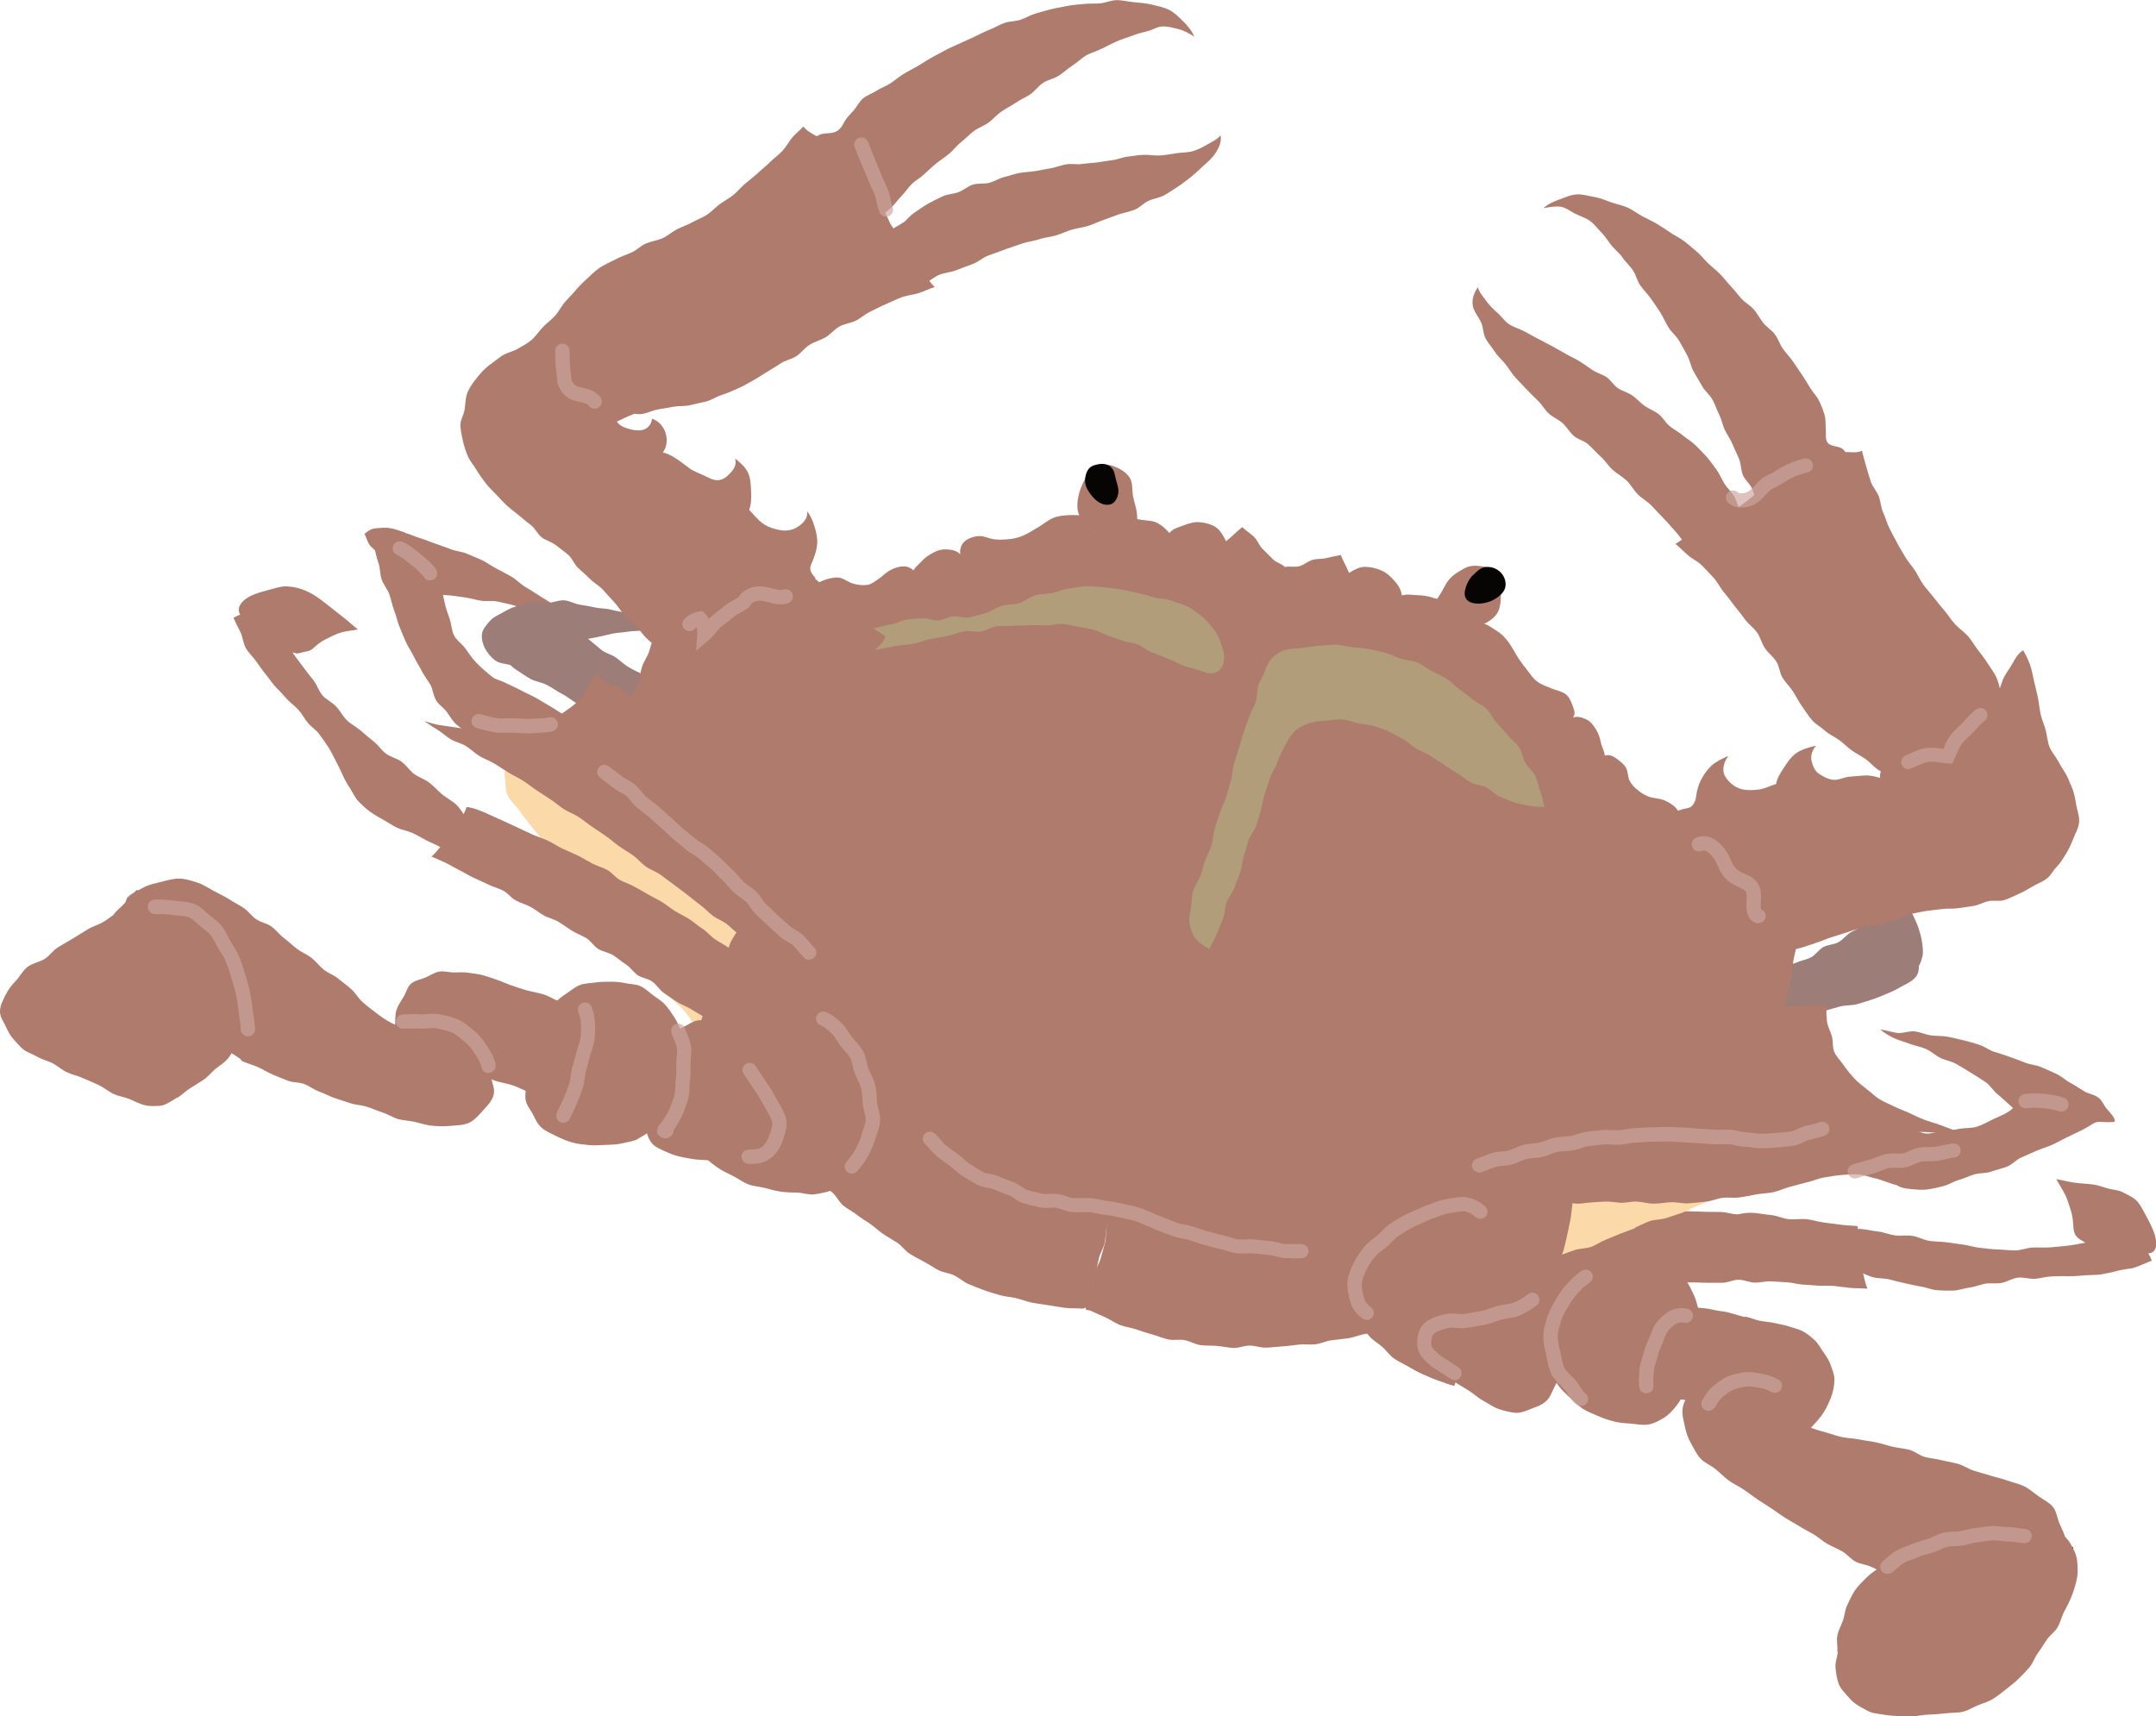 <?xml version="1.0" encoding="UTF-8"?>
<svg xmlns="http://www.w3.org/2000/svg" viewBox="0 0 134.63 107.18">
  <defs>
    <style>
      .cls-1 {
        fill: #060504;
      }

      .cls-2 {
        fill: #cca49c;
      }

      .cls-3 {
        isolation: isolate;
      }

      .cls-4 {
        mix-blend-mode: multiply;
        opacity: .67;
      }

      .cls-5 {
        fill: #ae7b6c;
      }

      .cls-6 {
        mix-blend-mode: overlay;
      }

      .cls-7 {
        fill: #fbd9a9;
      }

      .cls-8 {
        fill: #231815;
      }

      .cls-9 {
        fill: #9d7d78;
      }

      .cls-10 {
        fill: #b19d7a;
      }
    </style>
  </defs>
  <g class="cls-3">
    <g id="_レイヤー_2" data-name="レイヤー 2">
      <g id="_文字" data-name="文字">
        <g>
          <g>
            <path class="cls-5" d="M116.02,76.61c-.06,.32-.03,.66-.05,.98s0,.65,.03,.97,.25,.61,.33,.92,.15,.7,.28,1c-.33-.03-.74-.02-1.08-.05s-.66-.09-.99-.12-.67,0-1-.02-.66-.05-.99-.07-.66-.13-.99-.14-.66-.05-1-.06-.67,.09-1,.08-.66-.18-1-.18-.66,.19-1,.19-.66,0-1,0-.66-.03-1-.02-.67,0-1,0-.66,.04-1,.06-.67-.06-1-.03-.66,.16-.99,.18c-.29,.02-.63-.07-.98-.04-.31,.03-.61,.25-.95,.29-.32,.03-.65-.02-.98,0s-.66,.1-.98,.1-.67-.01-.99-.05c-.34-.04-.65-.18-.95-.27-.33-.1-.63-.22-.88-.4-.32-.23-.51-.54-.63-.86-.13-.34-.11-.69-.05-1.05s.08-.77,.31-1.06,.59-.46,.95-.58c.32-.11,.67-.1,1.02-.17s.66-.24,1-.28,.7,.07,1.04,.04,.68-.2,1.03-.21,.7-.03,1.04-.04,.7-.01,1.03-.03,.66-.01,.98-.02,.66,.03,.98,.02,.65-.1,.98-.1,.66,.06,.98,.06,.65,.02,.98,.03,.66,0,.98,.01,.65,.13,.98,.15c.13,0,.55-.14,1.1-.09,.32,.03,.69,.1,1.08,.14,.35,.03,.7,.22,1.07,.25s.74-.04,1.11,0,.74,.17,1.08,.21c.4,.05,.77,.1,1.09,.14,.64,.08,.97,.05,.96,.09Z"/>
            <path class="cls-5" d="M113.98,79.15c0-.39-.03-.78-.02-1.17s.08-.76,.09-1.15c.36-.03,.71,.02,1.07,.02s.72-.13,1.08-.1,.71,.12,1.07,.16,.7,.19,1.06,.24,.73-.03,1.09,.03,.69,.25,1.04,.31,.72,.04,1.08,.09,.71,.1,1.07,.15,.7,.17,1.06,.2c.36,.04,.72,.09,1.08,.1s.72,.06,1.08,.06,.72-.16,1.08-.18,.72,.02,1.08-.01,.72-.06,1.08-.1,.71-.11,1.07-.18,.69-.2,1.05-.28,.74-.03,1.08-.13,.65-.2,.99-.32c.24,.28,.4,.53,.57,.85s.43,.64,.53,.99c-.34,.13-.69,.3-1.01,.41-.34,.12-.7,.11-1.03,.2s-.67,.17-1.02,.23-.68,.05-1.04,.07c-.34,.02-.68,.07-1.04,.06s-.71,0-1.07,.01-.71,.12-1.06,.15-.73-.11-1.08-.07-.68,.26-1.03,.33-.73-.02-1.08,.06-.65,.2-.97,.24-.67,.18-1,.18-.68,0-1.01-.03-.66-.18-.99-.23-.65-.13-.98-.2-.65-.16-.97-.24-.67-.05-1-.13-.62-.27-.95-.34-.69,0-1.02-.06-.66-.17-1-.23Z"/>
            <path class="cls-5" d="M129.95,77.45c-.13-.09-.29-.2-.36-.34-.1-.19-.12-.43-.13-.64-.01-.36-.08-.68-.19-1.01s-.2-.67-.38-.98-.31-.55-.49-.84c.4,.06,.73,.16,1.14,.22s.82,.06,1.22,.12c.31,.05,.6,.17,.9,.25s.62,.08,.9,.23c.3,.16,.64,.3,.87,.54s.38,.57,.55,.87,.32,.6,.45,.91c.17,.42,.35,1.02,.06,1.36-.12,.14-.37,.12-.54,.18-.38,.15-.7,.35-1.02,.38-.38,.03-.75-.06-1.08-.17s-.6-.36-.93-.56c-.29-.18-.64-.3-.95-.52Z"/>
          </g>
          <path class="cls-7" d="M40.79,60.82c.21,.26,.46,.48,.67,.74s.33,.59,.54,.85,.5,.44,.72,.7,.39,.54,.6,.79,.47,.47,.69,.72,.46,.48,.69,.72,.42,.52,.66,.75,.55,.39,.79,.62,.46,.48,.71,.7,.45,.5,.71,.71,.56,.36,.83,.55,.61,.28,.89,.46,.46,.52,.75,.68c.31,.18,.69,.21,1.01,.37s.58,.44,.9,.58,.7,.15,1.03,.28,.65,.26,.99,.38,.63,.34,.97,.45,.71,.11,1.04,.22,.65,.3,.99,.4,.71,.1,1.04,.2c.36,.11,.72,.27,1.09,.36s.76,.1,1.14,.15,.75,.16,1.13,.15,.76-.05,1.14-.14c.36-.09,.65-.31,.96-.48s.69-.25,.97-.48,.42-.59,.65-.86,.46-.54,.65-.85,.34-.62,.5-.95,.44-.6,.56-.93,.09-.73,.18-1.07c.08-.29,.15-.59,.21-.89s.29-.57,.32-.88,.05-.62,.05-.92-.04-.62-.09-.92c-.06-.36-.24-.68-.35-1.01s-.27-.65-.45-.96-.27-.67-.49-.96-.52-.5-.77-.75-.55-.44-.82-.67-.49-.53-.78-.73-.66-.28-.96-.47-.62-.33-.93-.5-.57-.44-.88-.6-.64-.32-.95-.48c-.31-.15-.62-.33-.93-.48s-.67-.22-.98-.38-.63-.31-.94-.46-.64-.28-.96-.43-.58-.41-.89-.56-.62-.32-.94-.47-.6-.36-.92-.51-.7-.15-1.02-.3-.57-.44-.89-.59-.66-.24-.98-.39-.65-.26-.97-.4-.69-.17-1.01-.31-.63-.3-.96-.43-.63-.31-.95-.44-.64-.29-.96-.42-.65-.25-.98-.38-.69-.15-1.02-.27-.64-.3-.97-.41-.65-.26-.98-.37-.69-.13-1.02-.24-.62-.36-.96-.46-.66-.23-1-.33-.72-.04-1.05-.13-.67-.19-1.01-.28-.66-.28-1.02-.34-.72-.08-1.06-.11c-.37-.03-.73,.03-1.07,.04-.39,.01-.76,0-1.07,.08-.39,.11-.65,.36-.85,.62s-.26,.55-.19,.97c.04,.29,0,.68,.19,1.06,.14,.28,.44,.52,.67,.85,.19,.28,.41,.54,.61,.81s.43,.52,.64,.79,.31,.61,.53,.88,.42,.53,.64,.8,.46,.5,.68,.76,.47,.49,.69,.75,.47,.5,.69,.75,.36,.59,.58,.85,.47,.49,.7,.75,.51,.46,.74,.71,.32,.62,.54,.88,.56,.42,.78,.68,.37,.57,.59,.83Z"/>
          <path class="cls-7" d="M102.1,76.7c-.31,.12-.62,.23-.93,.35s-.61,.26-.92,.38-.59,.33-.9,.44-.67,.09-.99,.19-.62,.23-.94,.33-.64,.17-.96,.26-.65,.12-.98,.2-.61,.3-.93,.37-.65,.13-.98,.19-.65,.12-.98,.17-.65,.14-.98,.17-.67-.12-1.01-.1-.66,.13-.99,.13c-.35,0-.71,.06-1.06,.04s-.7-.1-1.06-.14-.69-.2-1.04-.25-.71,0-1.06-.07-.68-.21-1.02-.28-.69-.15-1.03-.23-.68-.18-1.03-.26-.71-.08-1.05-.16c-.37-.09-.72-.24-1.09-.35s-.71-.27-1.07-.41-.75-.19-1.08-.39-.56-.51-.84-.78c-.26-.25-.6-.44-.79-.74s-.2-.7-.33-1.03-.34-.64-.4-1-.07-.71-.08-1.08,.06-.71,.09-1.07,.02-.72,.08-1.07,.15-.71,.24-1.05c.08-.29,.11-.61,.2-.9s.22-.57,.34-.85,.29-.54,.45-.8,.28-.55,.48-.78c.23-.28,.46-.56,.73-.79s.62-.36,.92-.54,.62-.32,.95-.45,.64-.29,.99-.39,.7-.09,1.05-.15,.68-.23,1.04-.26,.71,.11,1.07,.1,.7-.02,1.06-.02,.71-.12,1.07-.11,.71,.05,1.06,.08c.35,.02,.69,.14,1.04,.16s.7,.05,1.05,.07,.69,.09,1.04,.11,.71-.08,1.06-.06,.7-.02,1.05,0,.69,.16,1.04,.19,.69,.14,1.04,.17,.7,.04,1.05,.07,.7,0,1.05,.04,.7,.07,1.04,.11,.7,.02,1.05,.06,.69,.12,1.04,.17,.7,.05,1.05,.09,.68,.18,1.03,.23,.72-.08,1.06-.03,.69,.14,1.03,.19,.67,.26,1.01,.32,.72-.07,1.07,0,.68,.16,1.02,.23,.66,.27,1,.34,.67,.18,1.02,.26,.68,.17,1.02,.25,.7,.1,1.03,.19,.66,.25,.99,.35,.72,.07,1.05,.2,.62,.37,.94,.52c.34,.16,.63,.34,.92,.52,.33,.2,.63,.38,.85,.61,.28,.29,.59,.56,.63,.88s-.21,.61-.48,.95c-.18,.23-.39,.5-.74,.73-.26,.17-.59,.28-.96,.45-.31,.15-.56,.41-.87,.54s-.61,.31-.92,.44-.63,.25-.95,.38-.64,.23-.96,.35-.69,.09-1.01,.21-.59,.38-.91,.49-.67,.14-1,.25-.66,.18-.98,.29-.62,.3-.94,.41-.61,.31-.94,.42-.65,.21-.97,.32-.7,.08-1.02,.19-.62,.29-.93,.41Z"/>
          <g>
            <path class="cls-5" d="M119.38,70.59c-.35-.08-.71-.16-1.07-.21s-.73,.03-1.09,0-.72-.14-1.08-.15-.72,.06-1.08,.06-.72-.06-1.08-.06c-.34,0-.67,.07-1.01,.08s-.68-.07-1.02-.07-.68,.03-1.01,.04-.67,.15-1.01,.16-.68,.04-1.01,.04-.68-.13-1.02-.13-.68,.05-1.01,.05-.68,.06-1.01,.06-.68-.07-1.02-.06-.7,.05-1.05,0-.67-.21-1.01-.29-.7-.08-1.04-.16-.66-.26-1-.34-.69-.15-1.03-.21-.7-.02-1.05-.03-.67,.13-1.02,.19c-.29,.05-.62-.02-.88,.1s-.54,.31-.72,.53c-.22,.27-.26,.65-.34,.99-.08,.37-.24,.76-.18,1.14s.2,.77,.37,1.11,.44,.65,.72,.91c.25,.23,.53,.38,.8,.5,.29,.13,.59,.28,.9,.32s.63-.04,.95-.06,.62-.05,.93-.06,.61,.04,.92,.07c.36,.03,.72-.09,1.08-.07s.71,.13,1.07,.13,.71-.08,1.07-.09,.72,.09,1.07,.07,.71-.07,1.07-.1,.7-.19,1.05-.24,.72,.02,1.08-.03,.7-.12,1.06-.19,.72-.06,1.07-.14c.36-.08,.69-.25,1.05-.34s.71-.2,1.06-.28,.7-.24,1.06-.3,.73-.12,1.09-.15c.34-.03,.69-.06,1.04-.04s.68,.17,1.01,.24c.17,.03,.52,.15,.85,.27s.67,.23,.84,.15c.12-.06,.23-.52,.3-1.1,.05-.37,.14-.79,.18-1.16,.07-.63,.08-1.21,.17-1.19Z"/>
            <path class="cls-5" d="M130.17,68.16c-.3-.17-.58-.37-.88-.53s-.56-.41-.87-.56-.63-.28-.94-.42-.68-.15-1-.28-.64-.24-.96-.36-.65-.22-.98-.32-.61-.34-.94-.44-.66-.21-.99-.28-.67-.17-1.01-.23-.69-.03-1.03-.08-.67-.21-1.01-.25-.7,.13-1.05,.1-.76-.19-1.1-.21c.26,.21,.62,.43,.92,.56s.62,.21,.93,.33c.33,.12,.69,.18,1.01,.32s.59,.41,.9,.56,.69,.2,1,.38,.61,.36,.91,.55,.61,.37,.9,.57,.48,.54,.75,.76,.52,.47,.79,.7c.23,.21,.49,.44,.78,.57,.29,.13,.65,.13,.97,.16,.29,.02,.6,.11,.93,.16,.3,.05,.62,.1,.94,.14s.64,.04,.96,.07,.65-.06,.96-.07c.34,0,.73,.06,1.01-.02-.02-.29-.31-.55-.51-.79-.19-.22-.3-.55-.55-.72-.26-.19-.61-.23-.84-.36Z"/>
            <path class="cls-5" d="M130.92,70.08c.13-.07,.24-.08,.3-.22,.15-.33-.17-.64-.51-.76-.28-.1-.55-.22-.83-.32s-.58-.13-.86-.22-.55-.22-.83-.32c-.27-.1-.56-.09-.85-.05-.43,.05-.83,.24-1.15,.53-.27,.24-.49,.53-.79,.72s-.64,.31-.97,.47-.63,.34-.97,.45-.71,.07-1.07,.13-.69,.14-1.05,.15-.72,.18-1.08,.15-.68-.26-1.03-.34-.69-.16-1.02-.29c-.13-.05-.14,.38-.15,.93,0,.29-.02,.62,0,.96s.03,.67,.08,.96c.08,.43,.12,.83,.25,.95,.23,.22,.61,.27,.97,.3,.31,.03,.67,.07,1.01,.02s.68-.13,1-.21c.36-.1,.67-.31,.94-.38,.34-.09,.65-.25,.98-.35s.71-.05,1.04-.17,.67-.19,.99-.31,.57-.43,.89-.57,.63-.28,.95-.42,.66-.23,.97-.37,.62-.32,.93-.47,.63-.3,.94-.45,.59-.36,.9-.51Z"/>
          </g>
          <g>
            <path class="cls-5" d="M29.55,41.86c.35,.11,.67,.25,1.01,.39s.68,.24,1.01,.4,.66,.3,.97,.47,.66,.31,.97,.49,.62,.36,.93,.55c.29,.17,.57,.36,.86,.54s.53,.44,.82,.61,.61,.29,.9,.47,.53,.43,.82,.61,.6,.31,.89,.48,.61,.3,.9,.47,.53,.43,.82,.61,.56,.38,.85,.55,.63,.27,.92,.44,.62,.32,.94,.45,.62,.35,.95,.46,.68,.18,1.02,.27,.69,.11,1.03,.21,.66,.22,.99,.35,.66,.24,.96,.41,.52,.45,.79,.68c.22,.19,.58,.27,.75,.51s.24,.57,.29,.86c.06,.34,0,.71-.1,1.04-.11,.37-.31,.7-.55,1s-.55,.51-.88,.72-.65,.37-1.03,.45c-.33,.07-.63,.15-.92,.12-.32-.04-.63-.1-.91-.23s-.53-.32-.8-.49-.49-.37-.76-.54-.59-.2-.87-.33c-.32-.15-.56-.48-.88-.64s-.65-.3-.96-.47-.67-.26-.98-.45-.57-.44-.87-.64-.58-.42-.87-.63-.67-.29-.95-.51-.51-.51-.79-.74-.58-.42-.85-.65-.49-.52-.76-.76c-.27-.25-.5-.53-.77-.79s-.54-.49-.81-.74-.57-.46-.86-.69-.62-.38-.92-.59c-.28-.19-.56-.38-.86-.54s-.6-.3-.93-.41c-.17-.06-.49-.23-.84-.29s-.7-.1-.81-.26c-.08-.11,.06-.56,.28-1.1,.15-.35,.41-.69,.57-1.03,.26-.58,.37-1.08,.28-1.1Z"/>
            <path class="cls-5" d="M25.27,33.27c.33,.09,.64,.24,.97,.34s.64,.24,.97,.35,.65,.23,.97,.35,.69,.14,1,.28,.64,.26,.95,.41,.59,.37,.89,.52,.61,.32,.91,.49,.54,.44,.83,.62,.59,.35,.87,.54,.59,.35,.87,.56,.61,.34,.88,.55,.44,.55,.7,.77,.49,.36,.74,.59c-.33-.04-.57-.08-.88-.2s-.58-.31-.88-.46c-.32-.15-.62-.35-.95-.48s-.7-.13-1.04-.25-.63-.34-.97-.44-.69-.16-1.03-.24-.72,0-1.07-.06-.68-.17-1.03-.21-.7-.11-1.05-.13c-.31-.02-.63-.03-.93-.15-.3-.11-.58-.29-.83-.5-.22-.19-.42-.46-.69-.66-.25-.18-.51-.36-.77-.56s-.54-.35-.78-.56-.54-.38-.75-.6c-.23-.25-.27-.54-.41-.8,.22-.19,.41-.32,.72-.35,.29-.02,.61-.06,.91,0,.32,.05,.62,.19,.87,.25Z"/>
            <path class="cls-5" d="M23.35,34.18c-.05-.14-.12-.24-.07-.38,.13-.34,.61-.36,.94-.21,.27,.13,.52,.29,.78,.41s.54,.23,.81,.36,.49,.34,.76,.46c.26,.13,.45,.33,.63,.56,.27,.34,.34,.75,.37,1.18,.02,.36,.12,.7,.19,1.05s.19,.68,.31,1.02,.12,.73,.28,1.05,.51,.53,.71,.82,.4,.58,.64,.84,.5,.49,.78,.72,.54,.45,.84,.64,.56,.45,.89,.6c.13,.06-.13,.3-.51,.69-.2,.21-.47,.41-.72,.63s-.45,.51-.69,.68c-.36,.25-.69,.39-.87,.38-.32,0-.61-.17-.89-.41-.24-.2-.41-.49-.61-.78s-.53-.47-.69-.76c-.19-.33-.21-.72-.35-.96-.18-.3-.39-.57-.55-.88s-.35-.6-.5-.91-.36-.6-.5-.92-.27-.64-.4-.96-.19-.67-.32-.99-.18-.67-.3-1-.37-.6-.48-.93-.08-.7-.2-1.03-.17-.67-.28-1Z"/>
          </g>
          <g>
            <path class="cls-9" d="M113.83,63.17c.35-.12,.71-.21,1.06-.31s.75-.05,1.11-.16,.71-.21,1.05-.33,.69-.28,1.03-.42,.65-.35,.98-.51c.37-.19,.71-.45,.75-.87,.02-.2,.02-.39-.06-.58-.17-.38-.4-.71-.64-1.04s-.44-.72-.75-.99c-.28-.24-.68-.36-1.05-.36-.29,0-.6,.02-.86,.16-.29,.15-.58,.3-.87,.46s-.49,.46-.78,.62-.67,.15-.95,.31-.48,.49-.77,.64-.64,.2-.93,.33-.64,.17-.94,.28-.6,.25-.92,.33-.63,.11-.96,.16c-.25,.03-.51,.21-.59,.44-.05,.13,0,.25,.03,.38,.09,.32,.11,.74,.23,1.12s.39,.68,.6,.97c.23,.32,.48,.51,.88,.57,.26,.04,.57,.09,.9,0,.28-.08,.54-.28,.82-.41s.63-.12,.89-.25c.31-.15,.52-.46,.76-.54Z"/>
            <path class="cls-9" d="M120.04,59.77c.07-.3,.02-.63-.02-.94s-.14-.61-.23-.9c-.11-.32-.26-.62-.4-.92s-.31-.59-.49-.87-.31-.6-.53-.86-.46-.49-.69-.74-.49-.46-.74-.69-.47-.49-.73-.7-.59-.34-.85-.54-.53-.41-.8-.6-.59-.5-.86-.69c.12,.29,.39,.63,.51,.92s.07,.65,.19,.94,.28,.56,.4,.85,.36,.53,.48,.82,.07,.65,.19,.94c.11,.27,.27,.52,.38,.79s.23,.54,.3,.82,.22,.56,.24,.85c.03,.45-.14,.95,.02,1.38,.11,.29,.31,.58,.54,.79s.57,.28,.86,.38,.6,.08,.89,.05c.31-.03,.67,0,.89-.22,.2-.19,.36-.5,.44-.85Z"/>
          </g>
          <g>
            <path class="cls-9" d="M36.04,43.94c-.32-.18-.6-.43-.93-.6s-.63-.39-.95-.56-.73-.21-1.05-.39-.62-.4-.93-.6-.52-.53-.81-.76c-.33-.25-.79-.54-.75-.95,.02-.2,.24-.34,.36-.51,.23-.34,.42-.73,.72-1s.63-.56,.99-.76c.32-.19,.75-.29,1.12-.22,.29,.05,.56,.23,.79,.41,.26,.2,.46,.47,.71,.68s.46,.46,.71,.68,.53,.39,.78,.6,.5,.42,.76,.63,.61,.27,.88,.46,.5,.42,.78,.59,.57,.31,.87,.45,.58,.3,.89,.4c.24,.08,.46,.23,.5,.48,.02,.13,.1,.3,.04,.42-.15,.3-.44,.6-.64,.96s-.38,.69-.65,.93c-.29,.27-.62,.4-1.03,.37-.27-.02-.58-.04-.88-.2-.25-.14-.55-.27-.8-.46s-.42-.48-.65-.66c-.27-.2-.6-.27-.82-.4Z"/>
            <path class="cls-9" d="M30.61,38.76c.21-.23,.5-.35,.77-.5s.54-.31,.84-.39c.33-.09,.64-.24,.97-.29s.68,.08,1.02,.07,.67-.18,1.01-.16,.65,.22,.98,.27,.66,.11,.98,.18,.68,.05,1,.14,.67,.12,.98,.23,.6,.33,.92,.44,.64,.21,.95,.32c-.31,.07-.59,.22-.9,.29s-.64,.03-.94,.09-.63,.05-.94,.12-.61,.14-.92,.21-.62,.11-.93,.18c-.28,.06-.52,.34-.81,.41s-.6,.02-.87,.12-.52,.27-.77,.42c-.39,.23-.74,.58-1.18,.7-.3,.08-.63-.02-.93-.09s-.66-.09-.91-.27-.49-.47-.63-.73c-.15-.28-.25-.64-.2-.95,.04-.27,.27-.54,.51-.81Z"/>
          </g>
          <path class="cls-5" d="M86.18,83.22c.33-.06,.66-.14,.99-.17s.67,.06,1.01,.04,.67-.03,1-.06,.65-.18,.98-.23,.67-.02,1-.11c.34-.1,.63-.32,.97-.43s.68-.18,1-.3,.65-.26,.97-.39c.37-.14,.74-.27,1.09-.45s.62-.45,.91-.72c.23-.2,.44-.39,.61-.64s.33-.49,.46-.77,.34-.51,.43-.8,.15-.59,.22-.88c.08-.34,.15-.71,.23-1.08,.07-.35,.09-.72,.15-1.09s.16-.72,.2-1.09-.09-.74-.08-1.11,.15-.74,.14-1.1-.06-.75-.12-1.1-.16-.75-.27-1.1c-.33,.02-.68,.08-1.01,.09s-.66,.03-.99,.04-.66-.05-1-.05-.66,.02-1,0-.67,.06-1,.05-.66-.1-.99-.12-.66-.01-.99-.04-.67,.01-1-.01-.65-.2-.98-.23-.66-.1-.99-.12-.66,0-.99-.03c-.33-.02-.66,.02-.99,0s-.65-.14-.98-.17-.66,0-.99-.04-.65-.11-.98-.15-.66-.02-.99-.06-.65-.12-.98-.17-.67,.01-1-.03-.63-.25-.96-.3-.68,.07-1,.01-.65-.12-.98-.18-.65-.14-.97-.19c-.38-.07-.73-.19-1.06-.24-.39-.07-.74-.18-1.06-.21-.41-.04-.78-.07-1.1-.02-.38,.05-.72,.23-1,.46-.24,.2-.39,.53-.59,.9-.15,.27-.34,.58-.47,.97-.1,.31-.17,.66-.27,1.04-.09,.32-.27,.62-.35,.94s-.19,.64-.28,.96,.02,.69-.07,1.01-.28,.61-.37,.93-.2,.63-.29,.96-.21,.63-.3,.95,0,.69-.09,1.01-.18,.64-.27,.96-.28,.61-.37,.93-.08,.67-.16,.99-.31,.61-.4,.93c-.03,.1-.04,.27,0,.36,.04,.07,.21,.04,.28,.08,.31,.15,.63,.28,.94,.42s.6,.36,.92,.48,.67,.16,1,.27,.65,.22,.98,.31,.65,.23,.99,.31,.7-.01,1.04,.05,.65,.26,.99,.31,.69,.02,1.03,.05,.68,.11,1.02,.13,.69-.15,1.03-.15,.68,.14,1.03,.13,.68-.06,1.03-.08,.68-.07,1.02-.11,.69,.02,1.03-.02,.66-.2,1-.25,.68-.07,1.02-.12,.66-.19,1-.26,.69-.05,1.03-.12Z"/>
          <path class="cls-5" d="M51.19,73.78c-.26-.22-.6-.32-.87-.51s-.52-.42-.8-.6-.61-.28-.89-.47-.48-.47-.74-.68-.45-.48-.68-.72c-.24-.25-.49-.5-.72-.76s-.56-.44-.78-.71-.35-.62-.56-.89c-.25-.31-.62-.52-.83-.85s-.27-.74-.39-1.12c-.09-.29-.14-.57-.16-.87s.02-.58,.05-.89-.12-.62-.05-.92,.22-.57,.3-.86c.1-.34,.17-.7,.29-1.06,.11-.34,.21-.7,.35-1.05s.42-.62,.58-.95,.18-.73,.35-1.06,.39-.64,.59-.94,.48-.57,.7-.85,.46-.67,.72-.91c.27,.19,.62,.36,.9,.54s.5,.45,.79,.62,.54,.39,.83,.55,.6,.28,.89,.44,.61,.27,.9,.42,.58,.31,.88,.46,.6,.28,.9,.42,.56,.37,.86,.51,.62,.24,.92,.39,.64,.19,.94,.34,.52,.45,.82,.6c.3,.14,.67,.14,.96,.28s.58,.33,.88,.46,.6,.29,.9,.42,.6,.27,.91,.4,.57,.35,.87,.48,.66,.13,.97,.26,.56,.36,.87,.49,.6,.27,.91,.39,.61,.26,.92,.38,.68,.08,.99,.2,.62,.23,.93,.35c.37,.13,.67,.34,.99,.46,.37,.14,.73,.22,1.02,.35,.37,.17,.66,.38,.91,.57,.31,.24,.54,.49,.67,.82,.11,.29,.11,.63,.1,1.05-.01,.31,0,.67-.08,1.07-.06,.32-.12,.67-.23,1.06-.09,.32-.29,.61-.38,.93s-.18,.64-.26,.96,0,.69-.08,1.01-.24,.62-.33,.95-.16,.65-.25,.97-.29,.61-.37,.93-.04,.68-.12,1-.28,.61-.36,.94-.12,.66-.21,.98-.11,.66-.19,.98-.21,.63-.29,.95c-.03,.1-.12,.15-.21,.2-.07,.04-.13,.04-.21,.03-.35-.03-.69,0-1.03-.05s-.68-.1-1.02-.16-.68-.09-1.02-.16-.66-.2-.99-.28-.69-.09-1.02-.19-.67-.19-.99-.31-.65-.25-.96-.38-.58-.39-.89-.54-.68-.17-.99-.33-.59-.36-.89-.52-.61-.32-.9-.5-.49-.5-.78-.69-.59-.35-.87-.54-.53-.43-.81-.63-.58-.36-.85-.58-.59-.36-.85-.58-.41-.58-.67-.8-.52-.44-.78-.67Z"/>
          <path class="cls-5" d="M122.12,70.64c-.35,0-.78,.09-1.13,.09s-.69-.04-1.04-.04-.69,.02-1.04,.03-.69,0-1.04,0-.69,.08-1.04,.09-.7-.15-1.05-.13-.69,.02-1.04,.03-.69,.03-1.04,.05-.68,.2-1.03,.22-.7-.1-1.05-.08-.69,.14-1.03,.16-.69,.09-1.04,.12-.7-.04-1.05-.02-.69,.11-1.03,.13-.69,.08-1.04,.11-.69,.1-1.03,.14-.71-.13-1.06-.1-.67,.23-1.02,.27-.7-.02-1.05,.02-.69,.08-1.03,.12-.68,.15-1.03,.19-.7,0-1.04,.05-.7,.03-1.04,.08-.66,.29-1.01,.34-.7,.04-1.04,.09-.68,.16-1.02,.21-.71-.04-1.05,.02-.68,.14-1.02,.19-.69,.09-1.03,.15-.7,.05-1.04,.11c-.3,.05-.57,.26-.86,.33s-.61,.05-.9,.13-.57,.2-.85,.32c-.3,.13-.62,.25-.9,.43s-.47,.48-.73,.68-.61,.29-.87,.5-.47,.47-.73,.67-.52,.41-.79,.6-.55,.35-.84,.51-.57,.31-.89,.42c-.33,.11-.64,.31-.98,.38s-.7,.03-1.05,.06-.7,.05-1.05,.04-.7,.02-1.05-.01-.69-.12-1.03-.18-.65-.27-.99-.35-.7-.06-1.04-.15-.69-.16-1.02-.26-.64-.31-.96-.42-.69-.14-1.01-.25-.67-.18-1-.28-.67-.16-1-.26-.63-.33-.96-.42-.68-.16-1.01-.25-.67-.18-1-.27-.66-.21-.99-.3-.65-.24-.98-.33-.67-.19-1-.28-.68-.13-1.01-.23-.66-.22-.99-.31-.65-.25-.98-.35c-.33-.1-.7-.11-1.03-.23s-.67-.23-.99-.37-.61-.36-.91-.53-.61-.35-.88-.57-.47-.51-.7-.77c-.22-.25-.49-.46-.66-.74s-.37-.55-.51-.86-.24-.62-.36-.92-.27-.6-.38-.91-.21-.62-.34-.93-.1-.68-.26-.97-.5-.46-.69-.73c-.18-.25-.3-.53-.51-.75s-.38-.48-.61-.68-.5-.35-.73-.54c-.27-.22-.48-.5-.75-.72s-.56-.41-.83-.63-.56-.41-.83-.63-.6-.36-.87-.58-.41-.6-.69-.81-.56-.41-.83-.63-.62-.33-.9-.54-.52-.46-.79-.68-.62-.33-.9-.54-.51-.48-.79-.68-.54-.43-.82-.64-.55-.43-.83-.63-.56-.42-.84-.62-.63-.31-.91-.51-.51-.49-.79-.69-.59-.37-.87-.57-.54-.44-.83-.64-.58-.39-.86-.58-.55-.42-.84-.61-.63-.3-.92-.49-.55-.42-.84-.61-.58-.38-.87-.57-.56-.42-.85-.6-.62-.33-.91-.51-.58-.38-.88-.56-.64-.29-.93-.47-.55-.44-.84-.62-.66-.25-.96-.43-.55-.44-.85-.61-.5-.34-.8-.51c.33,.07,.56,.17,.9,.23s.67,.09,1.01,.15,.67,.08,1.01,.12,.68-.03,1.02-.01,.68,.22,1.02,.21,.68-.09,1.02-.14c.33-.05,.66-.18,.98-.28s.66-.18,.97-.32,.57-.37,.85-.56,.56-.39,.8-.62,.4-.54,.58-.82,.39-.58,.51-.9c.27,.14,.52,.41,.78,.56s.62,.16,.87,.33,.4,.37,.63,.56c.11-.33,.32-.56,.43-.89s.12-.69,.23-1.02,.33-.62,.44-.95,.17-.6,.28-.93c.32,.16,.62,.21,.97,.27s.71-.01,1.07-.06,.71-.1,1.04-.24,.7-.24,.98-.46,.39-.6,.6-.9c.26-.37,.57-.79,1-.91,.26-.07,.54-.05,.8,.05s.48,.22,.73,.28c.33,.07,.64,.12,.94,.02s.51-.37,.79-.55c.27-.17,.52-.36,.79-.54s.58-.34,.86-.46,.65-.21,.97-.19c.3,.02,.58,.27,.87,.36s.61,.14,.92,.1c.27-.03,.48-.22,.71-.37s.42-.36,.65-.5c.22-.14,.53-.26,.79-.28,.28-.03,.55,.03,.74,.24,.17-.25,.37-.4,.57-.62s.46-.37,.72-.51c.26-.14,.53-.2,.83-.18s.61,.08,.81,.31c-.04-.31,.06-.65,.31-.84,.23-.18,.57-.29,.86-.3,.3-.02,.59,.14,.89,.19s.6,.03,.89,.01c.36-.02,.7-.11,1.02-.25s.61-.34,.92-.52,.58-.42,.9-.56c.31-.13,.69-.17,1.04-.18s.77-.02,1.06,.13c.32,.16,.49,.54,.58,.9,.25-.24,.57-.39,.88-.52s.62-.23,.96-.27,.66-.01,.99,.05,.71,.04,1.01,.2,.53,.37,.75,.63c.22-.28,.54-.35,.86-.47s.66-.24,1.01-.21,.72,.12,1.01,.3,.5,.57,.66,.89c.33-.25,.68-.63,1.01-.88,.22,.21,.51,.39,.73,.6s.32,.55,.54,.76,.43,.44,.65,.65,.53,.27,.75,.48c.3-.07,.59,.03,.89-.05s.55-.32,.84-.4,.62-.04,.91-.12,.55-.11,.84-.18c.16,.39,.36,.73,.52,1.12,.3-.19,.64-.38,.99-.38s.72,.09,1.04,.23,.59,.4,.82,.66,.4,.55,.45,.9c.32-.11,.63-.03,.97-.02s.65,.05,.97,.16,.71,.11,.99,.31,.44,.54,.64,.81,.37,.55,.47,.88c.26-.27,.59-.42,.94-.4,.33,.02,.62,.27,.93,.46s.53,.42,.73,.69c.2,.28,.37,.58,.55,.89s.41,.58,.62,.86,.42,.6,.72,.79c.25,.16,.55,.27,.83,.38s.57,.16,.82,.32c.24,.16,.36,.43,.46,.7,.11,.29,.23,.55,.04,.79,.29-.1,.56-.01,.84,.12s.43,.36,.59,.61c.16,.26,.25,.51,.31,.81s.22,.54,.25,.84c.27-.09,.51,.02,.74,.19,.21,.16,.47,.35,.59,.58,.12,.24,.1,.56,.22,.8s.32,.44,.54,.61c.24,.19,.51,.36,.82,.43s.61,.08,.88,.21c.29,.14,.56,.31,.75,.57s.31,.55,.46,.84,.38,.53,.53,.81c.15,.3,.29,.57,.49,.8s.4,.52,.72,.62c.25,.08,.52,.14,.78,.18s.6-.03,.78,.16c.32,.32,.33,.88,.37,1.33,.03,.36,.11,.68,.24,1.01s.25,.66,.47,.94,.52,.46,.81,.68,.5,.56,.83,.69,.66,.17,1.02,.19c-.07,.34-.16,.63-.23,.97s-.08,.69-.15,1.03-.12,.69-.19,1.03-.17,.68-.24,1.02c.3-.05,.61-.04,.91-.07s.6-.05,.9-.05,.52,.02,.83,.03c-.06,.34-.03,.62,0,.96s.22,.64,.31,.97,.02,.72,.17,1.02,.41,.55,.6,.83,.41,.54,.64,.79,.51,.45,.77,.66c.27,.21,.51,.45,.8,.63s.61,.3,.91,.45,.62,.26,.93,.4,.61,.3,.93,.42,.65,.21,.97,.32,.71,.28,1.03,.39Z"/>
          <path class="cls-8" d="M129.32,97.33l-.45-.03c0-.13,.05-.25,.08-.35,.03-.11,.07-.21,.06-.29l.44-.05c.02,.17-.03,.33-.08,.47-.03,.09-.05,.18-.06,.25Z"/>
          <path class="cls-5" d="M88.18,38.87c.37-.14,.73-.39,1.01-.68s.46-.66,.68-.98,.37-.72,.62-1.02,.61-.51,.96-.7,.73-.18,1.12-.12,.73,.2,.92,.56c.14,.27,.22,.56,.23,.86,0,.41,.02,.88-.12,1.28-.14,.41-.5,.67-.88,.87-.38,.19-.77,.33-1.19,.41s-.85,.27-.95,.68"/>
          <path class="cls-1" d="M92.71,35.42c.45-.07,.79,.12,.99,.32,.25,.24,.39,.65,.28,1-.1,.3-.41,.56-.76,.74-.37,.19-.87,.27-1.25,.18-.41-.1-.63-.39-.44-.98,.09-.28,.22-.54,.43-.74s.45-.47,.74-.51Z"/>
          <g>
            <path class="cls-5" d="M29.13,50.42c-.11,.3-.25,.6-.4,.88s-.31,.57-.5,.83-.45,.46-.67,.69-.36,.47-.62,.67c.3,.14,.56,.24,.86,.38s.58,.32,.88,.47,.58,.33,.88,.47,.61,.27,.91,.42,.63,.23,.93,.38,.51,.46,.8,.62,.62,.24,.92,.4,.55,.38,.84,.54,.63,.23,.92,.4,.55,.38,.83,.55,.6,.29,.89,.46,.47,.5,.75,.68,.65,.21,.93,.39,.53,.4,.81,.58,.47,.49,.74,.68c.24,.16,.63,.19,.91,.4,.25,.18,.43,.49,.7,.69,.26,.19,.53,.37,.81,.55s.59,.29,.87,.45,.56,.36,.84,.49c.31,.14,.63,.19,.93,.26,.33,.08,.65,.24,.96,.21,.39-.04,.66-.32,.93-.54,.28-.23,.47-.5,.59-.84s.13-.67,.08-1.03-.11-.71-.36-1c-.22-.25-.41-.56-.67-.79s-.61-.34-.89-.55-.59-.35-.88-.55-.51-.49-.8-.67-.55-.43-.84-.61-.62-.33-.9-.51-.53-.39-.81-.56-.58-.3-.86-.47-.57-.32-.85-.48-.61-.25-.89-.41-.49-.46-.78-.62-.62-.24-.91-.39-.57-.33-.86-.48c-.12-.06-.49-.22-1-.45-.29-.13-.6-.35-.96-.52-.32-.14-.67-.25-1.02-.41s-.67-.32-1-.47-.68-.32-1-.46c-.37-.16-.71-.32-1-.45-.6-.25-1.02-.33-1.04-.29Z"/>
            <path class="cls-5" d="M28.31,53.54c.27-.27,.54-.59,.81-.86s.52-.54,.79-.82c-.23-.28-.49-.5-.74-.76s-.42-.61-.68-.85-.6-.41-.88-.64-.51-.51-.8-.73-.65-.33-.94-.54-.49-.54-.78-.76-.68-.29-.97-.5-.49-.54-.77-.76-.55-.46-.82-.69c-.27-.23-.61-.4-.87-.65s-.42-.6-.67-.86-.61-.42-.85-.69-.34-.66-.56-.94-.45-.56-.66-.85-.44-.57-.64-.87-.5-.54-.68-.85-.24-.69-.41-1.01-.43-.56-.59-.89c-.36,.02-.69,.07-1.05,.17s-.65,.22-.97,.39c.14,.34,.3,.61,.44,.91,.15,.33,.17,.71,.34,1s.45,.54,.65,.83,.39,.56,.62,.84c.22,.26,.4,.57,.66,.82,.23,.22,.43,.47,.66,.71s.49,.42,.71,.67,.36,.54,.57,.79,.51,.43,.7,.69,.39,.53,.56,.8,.32,.57,.47,.86,.3,.58,.43,.88c.13,.32,.3,.59,.47,.85,.18,.29,.31,.59,.53,.82,.23,.24,.47,.46,.73,.65s.55,.35,.84,.51,.55,.35,.85,.49,.63,.18,.94,.32,.58,.31,.87,.46,.6,.26,.89,.43,.54,.41,.81,.61Z"/>
            <path class="cls-5" d="M18.46,40.8c.16,.03,.3-.03,.46-.07,.21-.05,.44-.07,.6-.21,.26-.24,.52-.46,.84-.61s.63-.33,.97-.42,.67-.11,1.02-.18c-.32-.25-.6-.52-.93-.77s-.63-.51-.96-.76c-.25-.19-.5-.39-.76-.56s-.56-.32-.85-.42c-.32-.11-.68-.18-1.02-.18s-.68,.13-1.01,.21-.66,.18-.97,.3c-.42,.17-.89,.47-.94,.92-.02,.18,.1,.34,.17,.5,.15,.38,.31,.68,.52,.93,.24,.3,.53,.46,.84,.63s.61,.31,.98,.41c.33,.09,.67,.2,1.05,.27Z"/>
          </g>
          <path class="cls-5" d="M71.71,34.32c-.26-.31-.53-.61-.62-1s-.06-.8-.09-1.19-.18-.77-.25-1.15,0-.84-.22-1.17-.61-.55-.97-.69-.8-.16-1.14,.06c-.25,.16-.47,.41-.63,.67-.21,.35-.38,.79-.46,1.19-.08,.43-.1,.92,.14,1.28,.23,.36,.64,.59,.96,.87s.63,.65,.51,1.05"/>
          <path class="cls-1" d="M69.38,29.17c-.36-.29-.73-.2-1-.13-.33,.08-.51,.31-.59,.68-.07,.31-.04,.61,.17,.94,.22,.35,.55,.72,.93,.83,.41,.12,.8-.03,.93-.63,.06-.29-.04-.57-.12-.85s-.09-.64-.33-.83Z"/>
          <g>
            <path class="cls-5" d="M54.7,71.54c.11-.33,.23-.65,.28-.99s0-.68-.02-1.02-.14-.66-.21-.99-.14-.66-.26-.98-.3-.6-.45-.91-.32-.59-.49-.88-.18-.7-.37-.97c-.16-.23-.49-.35-.69-.55s-.38-.45-.67-.51c-.43-.09-.86,.11-1.28,.25-.31,.1-.63,.15-.94,.26s-.61,.22-.92,.32-.58,.31-.89,.41-.64,.12-.95,.22c-.05,.32-.19,.62-.26,.93s-.16,.62-.25,.93-.07,.66-.18,.96-.23,.61-.36,.9-.32,.57-.46,.86-.3,.57-.44,.86-.23,.61-.38,.9-.23,.56-.38,.85c.26,.21,.49,.41,.79,.6,.28,.18,.6,.32,.91,.48s.58,.38,.91,.5,.68,.13,1.02,.22,.66,.18,1,.23,.68,.05,1.03,.06,.7,.15,1.04,.11,.7-.12,1.02-.22,.6-.36,.89-.53,.57-.35,.82-.6,.46-.49,.64-.79c.17-.28,.37-.57,.49-.91Z"/>
            <path class="cls-5" d="M50.3,71.2c-.26-.27-.54-.51-.79-.78s-.42-.62-.67-.89-.63-.43-.87-.71-.36-.66-.59-.95-.56-.5-.77-.81c-.16-.23-.26-.64-.49-1.02-.19-.3-.44-.6-.66-.91s-.49-.59-.75-.83c-.31-.29-.59-.55-.92-.58s-.61,.13-.91,.31c-.27,.15-.62,.26-.86,.52-.22,.24-.36,.57-.54,.85s-.3,.61-.44,.9c-.17,.34-.41,.62-.49,.87-.11,.37-.06,.76-.12,1.08-.08,.39-.21,.73-.22,1.05-.01,.4-.02,.77,.07,1.08,.1,.38,.21,.76,.43,1.02s.6,.4,.95,.56c.3,.14,.64,.25,1.02,.32,.33,.06,.69,.14,1.07,.15,.34,.02,.71,.05,1.08,.03,.35-.01,.71-.02,1.09-.05,.14-.01,.53-.29,1.07-.43,.34-.09,.73-.13,1.11-.24s.76-.22,1.1-.32c.62-.17,1.1-.25,1.11-.24Z"/>
            <path class="cls-5" d="M39.86,71.1c.29-.15,.57-.33,.82-.53s.4-.52,.61-.76,.47-.45,.65-.72,.26-.59,.38-.89,.31-.57,.38-.89,.06-.64,.07-.96,0-.64-.06-.96-.06-.65-.17-.96-.25-.61-.42-.88-.36-.55-.57-.79-.51-.41-.76-.6-.5-.43-.79-.57-.64-.12-.95-.19-.62-.09-.94-.09-.63,0-.95,.05-.66,.04-.96,.16-.55,.34-.82,.52-.53,.37-.75,.61c-.21,.23-.45,.46-.61,.73s-.3,.56-.42,.85-.29,.57-.39,.87-.1,.63-.17,.94c-.07,.29-.05,.6-.1,.9s-.1,.59-.1,.89-.07,.61-.01,.9,.26,.53,.41,.79c.17,.31,.29,.65,.56,.89s.59,.37,.92,.53,.63,.3,.98,.4,.69,.13,1.05,.17,.71,0,1.06-.01,.72-.02,1.05-.1c.36-.08,.73-.13,1.02-.29Z"/>
            <path class="cls-5" d="M31.92,61.54c-.29-.11-.57-.24-.86-.34s-.59-.21-.88-.29-.61-.11-.92-.16-.61-.02-.92-.02-.63-.11-.93-.05-.57,.25-.85,.37-.63,.17-.87,.36-.31,.54-.47,.81c-.2,.35-.46,.68-.51,1.07s-.04,.8,0,1.2,.29,.76,.38,1.13c.06,.23-.01,.57,.17,.71,.15,.12,.42-.02,.61,0,.35,.04,.68,.21,1.03,.26s.69,.16,1.03,.22,.69,.14,1.03,.21,.72,0,1.06,.09,.64,.31,.98,.41,.69,.15,1.02,.26,.64,.29,.97,.41,.68,.19,1.01,.32,.65,.21,.98,.35c.11-.22,.33-.45,.51-.79,.14-.26,.29-.55,.45-.86,.14-.28,.26-.6,.39-.89s.22-.62,.32-.92c.11-.33,.26-.64,.3-.93,.05-.37,.03-.74-.12-.98-.13-.22-.46-.49-.86-.69-.29-.14-.69-.13-1.05-.26-.33-.12-.64-.34-.98-.44-.36-.11-.72-.16-1.04-.25-.42-.12-.77-.24-1-.33Z"/>
            <path class="cls-5" d="M15.15,66.19c-.31-.14-.58-.38-.89-.53s-.61-.31-.91-.47-.59-.35-.89-.51-.69-.18-.98-.36-.53-.46-.81-.65-.62-.33-.89-.53c-.28-.21-.5-.49-.75-.7-.27-.23-.46-.52-.69-.75-.25-.26-.57-.42-.77-.69-.21-.29-.45-.56-.59-.85-.15-.32-.09-.7-.14-1.02s-.13-.66-.06-1c.06-.32,.12-.66,.3-.98,.16-.27,.46-.47,.71-.75,.1-.11,.1-.32,.22-.42,0,0,.08,.08,.09,.08,.17-.14,.28-.37,.47-.5"/>
            <path class="cls-5" d="M8.11,56.11s-.08-.14-.08-.15c.31-.22,.65-.39,.98-.56s.72-.24,1.07-.33,.73-.21,1.11-.2c.36,0,.73,.12,1.11,.24,.36,.11,.68,.33,1.01,.51s.68,.34,1,.54c.29,.19,.61,.35,.9,.54s.5,.51,.79,.71,.68,.25,.96,.46,.5,.51,.78,.72,.53,.46,.81,.67,.62,.34,.9,.56,.49,.51,.76,.73,.63,.34,.9,.56,.56,.43,.82,.66,.44,.57,.7,.8c.26,.24,.56,.46,.86,.69s.6,.44,.92,.61c.34,.18,.7,.24,1.05,.29s.71,.04,1.07-.09c.27-.1,.54-.19,.83-.19,.32,0,.63,.13,.89,.33,.27,.2,.48,.49,.74,.71s.56,.41,.79,.66,.54,.48,.71,.77c.18,.3,.14,.69,.2,1.02s.23,.67,.13,1.02c-.1,.37-.39,.67-.65,.95s-.51,.6-.86,.77-.76,.16-1.14,.2-.75,.03-1.13,0-.74-.15-1.11-.24-.77-.09-1.13-.2c-.26-.08-.56-.28-.95-.41-.29-.09-.61-.24-.97-.35-.31-.1-.67-.1-1.02-.22-.31-.11-.64-.2-.98-.32-.31-.11-.62-.28-.95-.4s-.6-.34-.93-.47-.71-.08-1.03-.21-.64-.25-.96-.39-.61-.33-.93-.47-.66-.22-.98-.37"/>
            <path class="cls-5" d="M11.06,68.54c-.23,.16-.49,.31-.74,.43s-.57,.1-.85,.1c-.46,.01-.88-.2-1.31-.4-.33-.15-.71-.19-1.04-.34s-.61-.4-.94-.56-.67-.29-1-.44-.7-.22-1.03-.38-.6-.43-.93-.58c-.28-.13-.6-.21-.88-.37s-.6-.26-.85-.44-.46-.47-.67-.69c-.22-.24-.34-.52-.48-.81S.01,63.53,0,63.19c-.01-.39,.19-.73,.35-1.06s.38-.61,.65-.89c.25-.27,.43-.64,.74-.87s.73-.29,1.04-.48c.31-.19,.53-.54,.84-.73s.63-.37,.95-.56,.62-.39,.94-.58,.69-.28,1-.48c.31-.19,.59-.44,.91-.62s.67-.31,1-.46,.68-.26,1.03-.36,.71-.09,1.08-.11,.75-.17,1.1-.09,.66,.32,.98,.52c.32,.2,.6,.41,.82,.69s.32,.62,.47,.96,.44,.6,.53,.96,.09,.72,.14,1.08,0,.73,.04,1.08,.22,.71,.25,1.06c.04,.37,.01,.74,.07,1.07,.06,.36,.1,.7,.09,1-.02,.36-.19,.66-.31,.95-.13,.31-.28,.6-.49,.85s-.49,.41-.76,.63c-.25,.2-.45,.48-.73,.67-.27,.18-.55,.35-.84,.53s-.51,.41-.8,.6Z"/>
          </g>
          <g>
            <path class="cls-5" d="M84.9,77.72c.18-.29,.33-.59,.57-.83s.42-.57,.7-.76,.64-.27,.94-.42,.62-.25,.95-.36,.62-.32,.95-.4,.69-.04,1.02-.08,.68,0,1.02-.03c.28-.02,.57-.1,.85-.06s.54,.13,.77,.32c.34,.28,.53,.67,.68,1.08,.11,.31,.16,.63,.27,.94s.34,.57,.45,.87,.2,.62,.31,.92,.14,.61,.25,.92c-.22,.24-.42,.47-.61,.72s-.34,.56-.52,.83-.4,.51-.57,.79-.24,.61-.39,.89-.46,.49-.6,.78-.1,.67-.24,.96-.45,.5-.59,.79-.17,.66-.3,.96c-.33-.07-.66-.22-1-.33-.32-.11-.63-.25-.95-.39s-.61-.3-.91-.48-.62-.31-.9-.51-.48-.5-.74-.73-.58-.4-.8-.66-.42-.56-.6-.85-.33-.61-.46-.93-.31-.64-.36-.98,.05-.69,.09-1.04,.17-.64,.3-.98c.11-.31,.24-.61,.44-.92Z"/>
            <path class="cls-5" d="M87.54,83.2c.35-.1,.71-.21,1.06-.31s.71-.22,1.06-.33,.69-.28,1.03-.4,.71-.21,1.05-.35,.64-.38,.97-.54c.26-.12,.59-.33,.98-.54,.31-.17,.67-.33,1.02-.49s.73-.27,1.08-.35c.41-.1,.82-.13,1.12,0s.53,.4,.71,.71c.16,.27,.36,.57,.44,.92,.07,.32,.09,.68,.1,1.01s-.05,.69-.07,1.01c-.03,.38-.09,.72-.15,.98-.09,.38-.26,.7-.37,1.02-.13,.38-.29,.68-.45,.97-.19,.36-.29,.71-.52,.94-.27,.28-.61,.39-.93,.51s-.67,.3-1.05,.27c-.33-.03-.7-.12-1.07-.25-.32-.11-.62-.34-.96-.52-.3-.16-.56-.42-.88-.62-.29-.19-.61-.35-.92-.57-.11-.08-.48-.32-.88-.71-.25-.25-.48-.57-.76-.85s-.67-.45-.91-.7c-.45-.46-.7-.81-.71-.81Z"/>
            <path class="cls-5" d="M97.29,86.51c-.17-.27-.2-.63-.32-.93s-.24-.6-.31-.91-.15-.63-.17-.95-.05-.66-.01-.98,.21-.62,.31-.93,.12-.65,.27-.94,.42-.51,.62-.75,.43-.48,.68-.68,.48-.45,.76-.61,.58-.32,.89-.42,.65-.08,.97-.12,.64-.09,.97-.07,.63,.15,.93,.25,.62,.18,.91,.33,.52,.37,.77,.58,.54,.38,.74,.63,.33,.57,.47,.86,.21,.6,.29,.92c.07,.31,.13,.62,.14,.93s.02,.63-.01,.95-.24,.6-.31,.9,.05,.66-.04,.97c-.08,.29-.26,.55-.37,.84s-.26,.55-.4,.81-.31,.52-.5,.74-.4,.45-.66,.61c-.3,.18-.62,.36-.98,.42s-.7-.02-1.06-.05-.7-.04-1.05-.13-.68-.19-1.01-.34-.68-.27-.97-.46-.56-.47-.81-.7c-.27-.25-.55-.5-.73-.78Z"/>
            <path class="cls-5" d="M108.97,82.22c.3,.05,.59,.2,.9,.26s.61,.07,.91,.14,.61,.11,.9,.21,.61,.16,.88,.3,.52,.35,.75,.56,.37,.5,.55,.75,.35,.5,.45,.79,.23,.58,.24,.9c0,.4-.08,.81-.23,1.18s-.32,.74-.56,1.07-.52,.62-.8,.9c-.16,.17-.41,.37-.64,.4-.19,.02-.38-.16-.56-.24-.32-.14-.64-.3-.96-.43s-.67-.22-1-.33-.68-.19-1.01-.3-.67-.2-1.01-.3-.68-.18-1.02-.26-.67-.24-1.01-.31-.7-.09-1.05-.15-.7-.05-1.05-.1-.67-.19-1.02-.22c.02-.24,.06-.56,.07-.95,0-.3,0-.63,.01-.96,.02-.32,.06-.64,.09-.96s-.05-.68,.01-.98c.07-.34,.26-.64,.37-.91,.15-.35,.36-.56,.61-.7,.23-.13,.56-.13,1.01-.1,.32,.02,.67,.09,1.04,.16,.34,.06,.71,.05,1.06,.14,.36,.09,.73,.11,1.05,.19,.43,.11,.78,.24,1.02,.28Z"/>
            <path class="cls-5" d="M116.86,97.86c-.31-.16-.69-.17-1-.34s-.53-.47-.83-.64-.63-.3-.93-.47-.56-.42-.85-.59-.61-.33-.9-.51c-.3-.19-.61-.35-.89-.53-.3-.19-.58-.41-.86-.59-.31-.2-.6-.38-.87-.56-.31-.21-.58-.43-.84-.6-.34-.23-.66-.37-.88-.53-.31-.22-.58-.5-.87-.74s-.68-.39-.94-.66-.42-.64-.61-.97c-.19-.32-.3-.68-.38-1.05s-.19-.75-.14-1.12,.25-.71,.49-1.02c.22-.29,.5-.44,.8-.59s.61-.23,.96-.28c.33-.04,.66-.05,1.01-.03s.7-.05,1.03,.02,.69,.12,1.01,.21c.32,.09,.61,.3,.81,.56,.17,.23,.17,.54,.26,.81,.11,.37,.35,.67,.61,.92s.6,.4,.94,.56c.33,.15,.68,.24,1.04,.34s.71,.24,1.06,.3c.35,.06,.7,.07,1.04,.14s.7,.11,1.04,.18,.68,.19,1.02,.27,.7,.1,1.04,.19,.63,.36,.97,.45,.7,.11,1.04,.2,.69,.13,1.03,.23,.64,.31,.97,.42,.68,.19,1.01,.3,.68,.17,1.01,.29c.36,.13,.74,.21,1.08,.36s.63,.42,.94,.64c.32,.23,.69,.4,.91,.67,.24,.3,.27,.72,.42,1.06s.32,.66,.4,1.03,.24,.73,.26,1.11c0,.15-.04,.32-.06,.47-.06,.37-.26,.68-.38,.97-.14,.34-.39,.57-.6,.81-.23,.26-.41,.55-.71,.71s-.62,.26-.97,.33c-.32,.07-.65,.19-1.01,.2-.33,0-.67-.05-1.03-.09-.33-.04-.68-.04-1.03-.11-.32-.07-.66-.17-.99-.26s-.6-.35-.93-.46-.69-.08-1.01-.21-.61-.31-.93-.44-.61-.31-.92-.45-.61-.31-.92-.46-.61-.3-.92-.46Z"/>
            <path class="cls-5" d="M114.73,103.16c.03-.33-.06-.68,0-1.01s.24-.63,.35-.94,.12-.67,.27-.97,.28-.62,.47-.9,.44-.52,.67-.76,.51-.43,.78-.63c.28-.21,.58-.38,.88-.55s.58-.39,.91-.52,.68-.14,1.02-.24,.65-.25,.99-.33,.7-.06,1.03-.13c.29-.06,.57-.16,.86-.22s.58-.12,.87-.19,.55-.24,.84-.3c.29-.06,.61,.04,.9,0s.57-.1,.86-.13,.58-.11,.87-.07,.61,.01,.89,.12,.48,.37,.71,.55,.37,.41,.51,.68c.16,.29,.27,.56,.3,.89s.05,.65,0,.96c-.06,.37-.17,.73-.3,1.09s-.3,.69-.48,1.02-.26,.72-.45,1.05c-.17,.29-.48,.49-.67,.77s-.36,.57-.56,.84-.3,.62-.52,.88-.46,.51-.7,.74-.52,.44-.78,.65-.53,.42-.82,.6-.62,.26-.93,.39-.6,.32-.93,.4c-.33,.08-.71,.05-1.09,.1-.35,.04-.72,.07-1.09,.08s-.74,.12-1.1,.11-.75-.01-1.1-.04c-.38-.03-.75-.1-1.09-.15-.36-.05-.65-.26-.92-.4-.3-.16-.55-.37-.76-.62s-.48-.5-.6-.81-.16-.66-.2-1,.11-.66,.14-1Z"/>
          </g>
          <g class="cls-6">
            <path class="cls-10" d="M79,41.86c.13-.37,.31-.71,.63-.94,.22-.16,.44-.3,.7-.35,.34-.07,.69-.07,1.03-.11s.69-.12,1.03-.13,.7-.08,1.04-.07,.69,.13,1.03,.16,.69,.06,1.03,.12,.68,.14,1.02,.23,.64,.26,.97,.37,.71,.09,1.03,.23,.59,.39,.9,.54,.63,.3,.92,.48,.53,.46,.81,.66,.55,.41,.82,.63,.62,.35,.87,.59,.38,.59,.61,.85,.48,.5,.69,.77,.53,.48,.72,.77,.23,.67,.4,.97,.48,.53,.63,.85,.19,.67,.32,1,.15,.59,.24,.92c-.33-.03-.59,0-.91-.07s-.66-.12-.98-.22-.63-.24-.93-.37-.53-.43-.83-.58-.68-.14-.97-.31-.54-.39-.83-.56-.55-.37-.84-.55-.56-.37-.84-.54-.6-.29-.89-.46-.53-.43-.82-.59-.59-.33-.89-.47-.63-.24-.94-.34-.67-.09-.99-.17-.63-.21-.97-.24-.65,.06-.99,.08c-.33,.02-.64,.04-.95,.13s-.6,.2-.87,.4c-.34,.26-.54,.61-.74,.99s-.39,.75-.53,1.15c-.11,.32-.33,.6-.44,.93s-.2,.65-.31,.97-.14,.67-.24,1-.18,.66-.29,.98-.38,.59-.49,.92-.18,.66-.29,.98-.11,.69-.22,1.01-.25,.64-.36,.96-.37,.59-.49,.91-.09,.7-.22,1.01-.26,.63-.39,.95-.33,.66-.47,.97c-.34-.19-.68-.42-.87-.66-.22-.28-.32-.64-.37-.97s.04-.66,.1-1.01c.05-.32,.02-.68,.13-1.02s.33-.6,.46-.92,.17-.67,.29-.98c.14-.34,.31-.63,.39-.93,.09-.33,.11-.69,.2-1.02s.22-.66,.32-.99,.3-.64,.39-.97,.19-.67,.29-1,.1-.69,.19-1.03,.21-.66,.31-.99,.19-.67,.29-1,.24-.65,.35-.98,.31-.63,.42-.96,.06-.71,.17-1.04,.32-.62,.43-.95Z"/>
          </g>
          <g class="cls-6">
            <path class="cls-10" d="M66.82,36.73c-.36,.06-.7,.2-1.06,.29s-.75,.04-1.1,.15-.65,.37-1,.49-.75,.06-1.1,.17-.66,.36-1.01,.45-.71,.22-1.07,.28c-.31,.05-.65-.1-.97-.07s-.62,.24-.93,.26-.64-.16-.96-.14-.64,.04-.95,.07-.61,.24-.92,.29-.61,.12-.92,.21-.66,.04-.95,.16-.56,.32-.82,.49-.49,.4-.72,.62-.36,.4-.53,.68c.35-.08,.65-.06,1-.14s.7-.17,1.06-.24,.71-.14,1.06-.21,.71-.14,1.06-.21,.72-.06,1.08-.13,.69-.23,1.05-.29,.71-.14,1.06-.2,.69-.22,1.05-.28c.34-.06,.71,.07,1.04,.01s.65-.29,.99-.33,.69,0,1.03-.03,.69-.01,1.03-.03,.68,0,1.02,.01,.7-.13,1.04-.09c.32,.03,.64,.11,.95,.17s.64,.11,.95,.19,.59,.26,.9,.36,.6,.21,.91,.32,.64,.12,.94,.23,.55,.36,.85,.48,.6,.23,.89,.35,.64,.27,1,.45c.33,.16,.73,.21,1.05,.32,.41,.14,.74,.28,1.03,.18s.54-.33,.59-.85c.04-.38-.11-.71-.21-1.03s-.26-.63-.49-.91c-.22-.26-.43-.56-.73-.77-.28-.2-.56-.44-.89-.6-.31-.15-.67-.23-1.01-.36s-.71-.1-1.05-.19-.68-.22-1.02-.28-.7-.17-1.04-.22c-.37-.05-.72-.11-1.06-.13-.38-.03-.74-.07-1.07-.07-.41,0-.77,.09-1.06,.14Z"/>
          </g>
          <g>
            <path class="cls-5" d="M108.3,31.03c-.15-.3-.43-.53-.61-.81s-.3-.61-.5-.88-.39-.55-.61-.8-.46-.49-.7-.73-.54-.4-.8-.62-.56-.37-.82-.58-.42-.54-.69-.75-.6-.32-.87-.51-.5-.46-.77-.65-.62-.27-.9-.46c-.27-.18-.44-.5-.7-.68s-.6-.26-.87-.44-.53-.37-.8-.54-.57-.3-.85-.46-.56-.32-.84-.47-.56-.31-.85-.45c-.3-.15-.6-.33-.92-.5s-.66-.26-.95-.44-.5-.52-.76-.74-.5-.47-.7-.75-.41-.49-.51-.84c-.22,.35-.37,.7-.32,1.11s.37,.74,.53,1.1c.14,.32,.12,.71,.28,1s.4,.56,.59,.85,.46,.51,.67,.78,.38,.57,.61,.82,.47,.5,.7,.74,.48,.49,.72,.72,.41,.56,.67,.79,.6,.36,.85,.59,.43,.55,.68,.78,.64,.3,.9,.53c.28,.24,.52,.53,.79,.77s.47,.57,.74,.82,.61,.43,.88,.68,.44,.6,.7,.86,.6,.44,.86,.71,.5,.54,.76,.8,.49,.55,.74,.82c.22,.23,.39,.52,.61,.76s.42,.49,.64,.72,.58,.35,.79,.59,.4,.5,.61,.75c.15,.18,.27,.5,.49,.8,.17,.24,.46,.43,.65,.67s.37,.52,.58,.72c.27,.27,.49,.47,.73,.49,.03-.32,.17-.63,.17-.97s-.13-.65-.15-.99,.05-.67,0-1-.16-.65-.23-.97-.29-.61-.37-.93,0-.69-.1-1-.27-.61-.39-.91-.21-.64-.36-.93Z"/>
            <path class="cls-5" d="M119.74,49.72c-.28-.19-.56-.36-.84-.54s-.53-.41-.8-.6-.57-.34-.85-.53-.49-.46-.76-.65-.58-.34-.85-.53-.5-.44-.77-.64c-.31-.22-.64-.36-.89-.58-.28-.25-.6-.42-.83-.68s-.42-.58-.63-.87-.35-.6-.55-.91c-.18-.28-.45-.53-.65-.85s-.2-.72-.4-1.03-.51-.53-.71-.83-.28-.68-.49-.98-.53-.51-.74-.8-.44-.57-.66-.85-.43-.58-.66-.85-.39-.62-.63-.89-.5-.53-.75-.79-.61-.41-.88-.65-.52-.49-.8-.72c.06,.05,.34-.22,.78-.48,.24-.14,.57-.21,.85-.39,.26-.16,.5-.39,.76-.56,.28-.18,.57-.33,.8-.48,.39-.26,.75-.36,.84-.42,.3-.18,.56-.43,.84-.64s.47-.51,.7-.77c.16-.18,.42-.27,.62-.41,.26-.18,.58-.19,.89-.26,.28-.07,.52-.3,.78-.42s.55-.19,.81-.31,.5-.3,.77-.37c.37-.11,.75-.17,1.14-.2s.74,.08,1.09-.09c.09,.33,.15,.61,.25,.94s.19,.66,.3,.99,.38,.59,.5,.92,.13,.69,.27,1,.23,.65,.38,.96,.32,.61,.48,.92,.35,.6,.52,.9,.41,.55,.6,.84,.33,.61,.53,.89,.44,.53,.65,.8,.42,.54,.65,.8c.24,.27,.42,.59,.67,.86s.56,.48,.8,.74,.42,.6,.64,.88,.44,.57,.63,.87,.42,.59,.56,.93c.14,.34,.2,.71,.28,1.06s.12,.72,.14,1.09-.02,.72-.05,1.09-.01,.73-.08,1.1-.09,.74-.19,1.09-.32,.67-.45,1.01c-.11,.29-.11,.64-.26,.92s-.39,.51-.6,.75c-.22,.25-.43,.51-.7,.65s-.6,.1-.93,.08c-.28-.02-.56-.02-.81-.15s-.51-.25-.73-.42c-.29-.22-.55-.48-.81-.72s-.53-.49-.77-.76-.5-.53-.71-.82"/>
            <path class="cls-5" d="M101.32,16.08c-.19-.27-.47-.48-.69-.75s-.38-.56-.62-.8-.45-.53-.72-.73-.62-.3-.92-.45-.59-.39-.92-.44-.73,.03-1.07,.09c.28-.27,.67-.42,1.02-.55s.69-.29,1.08-.31,.74,.11,1.11,.17,.7,.22,1.06,.34,.74,.19,1.06,.35c.3,.15,.57,.36,.87,.52s.61,.29,.9,.47,.57,.36,.85,.55,.6,.34,.86,.54,.52,.43,.78,.65,.46,.5,.71,.73,.51,.44,.75,.68,.44,.52,.67,.76,.43,.52,.66,.77,.55,.41,.77,.67,.37,.57,.58,.83,.53,.45,.73,.72,.3,.62,.5,.9,.44,.52,.63,.8,.38,.56,.57,.84c.17,.26,.34,.53,.5,.8s.4,.5,.54,.78,.26,.59,.35,.89,.06,.63,.08,.95c.02,.26-.04,.58,.11,.79,.19,.26,.67,.2,.93,.39,.24,.17,.31,.51,.37,.8s-.02,.56-.1,.82-.24,.49-.41,.73-.3,.49-.5,.7c-.2,.23-.45,.44-.71,.67s-.42,.54-.69,.71c-.29,.19-.62,.29-.92,.37-.32,.09-.65,.06-.97-.04-.28-.09-.57-.23-.82-.52-.21-.24-.38-.53-.56-.83-.16-.28-.2-.63-.34-.94s-.45-.53-.57-.84-.11-.67-.23-.98-.28-.61-.4-.91c-.13-.32-.33-.59-.47-.87-.16-.31-.21-.68-.37-.99s-.26-.66-.43-.96-.48-.54-.65-.85-.36-.6-.53-.91-.22-.68-.39-.99-.33-.62-.51-.92-.47-.53-.66-.83-.32-.63-.51-.93-.39-.58-.59-.87-.46-.54-.66-.82-.27-.67-.47-.96-.47-.53-.67-.81Z"/>
            <path class="cls-5" d="M105.21,50.51c.19-.05,.37-.07,.49-.23,.12-.15,.19-.33,.21-.52,.05-.37,.14-.73,.31-1.06s.39-.64,.66-.89,.71-.46,1.05-.6c-.26,.32-.42,.83-.24,1.2,.17,.35,.53,.68,.9,.82s.81,.13,1.22,.08,.72-.24,1.1-.35c.06-.39,.28-.7,.5-1.04s.46-.69,.79-.91,.83-.37,1.22-.44c-.25,.22-.37,.62-.3,.94s.2,.63,.46,.81,.59,.35,.91,.38,.65-.16,.97-.19,.65-.06,.98-.08,.65,.06,.96,.15c-.05-.43,.22-.76,.54-1.04s.62-.47,1.03-.37c-.16,.3,.03,.63,.3,.84,.31,.24,.55,.46,.8,.51,.35,.07,.68-.03,.93-.22,.23-.18,.46-.43,.62-.75,.13-.27,.24-.59,.32-.91s0-.66,.02-.97c.03-.34,.08-.67,.05-.95-.04-.46-.15-.71-.32-.79,.3,.14,.67,.13,.99,.21s.67,.28,1,.18c.38-.11,.68-.45,.92-.77s.32-.72,.46-1.08,.41-.68,.6-1.02,.34-.63,.68-.84c.17,.31,.3,.56,.42,.89s.17,.68,.25,1.02,.17,.68,.24,1.02,.1,.7,.17,1.04,.23,.67,.32,1.01,.11,.71,.23,1.03,.38,.6,.55,.91c.14,.25,.28,.5,.44,.74s.24,.52,.36,.77c.16,.34,.25,.71,.31,1.12s.23,.79,.2,1.18-.27,.77-.4,1.12c-.12,.31-.25,.59-.42,.86s-.33,.56-.56,.79-.38,.56-.64,.76-.58,.31-.87,.48-.57,.34-.87,.47-.6,.29-.91,.39-.68,0-1,.07-.62,.25-.94,.3-.65,.09-.97,.14-.66,0-.98,.05-.65,.07-.98,.12-.65,.13-.97,.19c-.34,.06-.63,.31-.96,.39s-.66,.18-.99,.27-.69,.05-1.02,.15-.65,.22-.97,.32-.65,.21-.98,.31-.64,.25-.96,.35-.65,.23-.97,.32-.67,.15-1,.23c-.28,.07-.58,.09-.86,.13s-.58,.14-.86,.15-.56-.19-.85-.24c-.37-.07-.73-.12-1.07-.28s-.61-.42-.93-.62c-.31-.19-.68-.3-.98-.5s-.57-.47-.87-.68-.62-.4-.91-.61-.59-.43-.88-.65-.54-.5-.82-.73-.66-.35-.94-.59-.54-.5-.81-.75c-.22-.2-.37-.49-.56-.74s-.45-.48-.53-.76c-.09-.29-.08-.7,.03-1,.38-.03,.8-.09,1.16-.13s.77,.02,1.13-.04,.75-.09,1.12-.17,.71-.25,1.08-.35,.7-.26,1.07-.36Z"/>
          </g>
          <g>
            <path class="cls-5" d="M56.38,13.93c.26-.21,.47-.49,.75-.67s.55-.39,.84-.55,.6-.31,.9-.45,.66-.14,.98-.26,.58-.37,.9-.47,.69-.03,1.01-.11,.62-.28,.94-.36,.64-.2,.97-.26,.67-.06,1-.12,.66-.12,.99-.18c.32-.06,.62-.19,.94-.24s.66,.03,.97-.02,.64-.05,.96-.1,.63-.1,.95-.14,.63-.19,.95-.22,.64-.1,.96-.11c.34-.02,.69,.06,1.04,.04s.69-.09,1.03-.14,.7-.04,1.03-.13,.64-.27,.94-.44,.56-.28,.79-.55c.06,.41-.07,.7-.28,1.05s-.51,.6-.8,.86c-.25,.23-.49,.47-.76,.68s-.53,.43-.82,.61-.57,.39-.87,.55-.66,.2-.97,.34-.56,.44-.87,.56-.66,.18-.99,.29-.64,.24-.96,.35-.63,.27-.96,.37-.68,.14-1,.23-.64,.25-.96,.35c-.35,.11-.73,.13-1.08,.25s-.73,.15-1.08,.27-.7,.24-1.04,.36-.69,.26-1.04,.38-.64,.4-.98,.53-.69,.25-1.03,.39-.73,.15-1.07,.29c-.3,.12-.55,.36-.84,.49s-.61,.21-.91,.34-.57,.29-.87,.43-.63,.17-.92,.31c-.21,.1-.5,.27-.82,.46-.26,.15-.55,.28-.83,.42s-.57,.29-.83,.38c-.36,.13-.62,.28-.84,.19,.1-.3,.26-.58,.4-.89s.17-.65,.33-.94,.4-.53,.57-.81,.35-.56,.54-.83,.33-.58,.54-.84,.57-.39,.79-.63,.35-.59,.59-.81,.59-.34,.84-.54Z"/>
            <path class="cls-5" d="M38.12,26.03c.33-.06,.65-.14,.98-.2s.69,.08,1.02,.02,.64-.22,.96-.28,.66-.11,.98-.17,.67-.02,1-.09,.65-.16,.97-.22c.37-.08,.68-.31,1-.41,.35-.11,.66-.25,.98-.39s.62-.3,.93-.48,.59-.35,.9-.55c.28-.18,.59-.35,.9-.56s.69-.26,.99-.46,.52-.52,.83-.71,.67-.28,.98-.46,.55-.49,.86-.67,.71-.21,1.03-.37,.6-.42,.92-.57,.65-.33,.98-.47,.66-.31,.99-.43,.71-.15,1.06-.26,.67-.29,1.02-.38c-.07,.02-.27-.24-.57-.66-.16-.23-.42-.44-.6-.72-.17-.26-.23-.6-.4-.86-.18-.28-.42-.51-.57-.75-.25-.4-.48-.68-.54-.76-.2-.29-.3-.64-.47-.94s-.39-.59-.5-.92c-.08-.23-.02-.53-.15-.74-.16-.27-.55-.38-.8-.57-.23-.18-.4-.43-.59-.64s-.41-.41-.59-.63-.4-.4-.61-.58c-.29-.25-.61-.43-.95-.61s-.65-.34-.9-.64c-.22,.26-.46,.42-.68,.68s-.38,.58-.61,.83-.52,.45-.77,.7-.52,.45-.77,.69-.53,.44-.79,.66-.48,.5-.75,.72-.58,.37-.86,.58-.51,.47-.8,.66-.62,.3-.92,.47-.63,.27-.94,.43-.56,.4-.88,.55c-.33,.15-.7,.19-1.04,.33s-.6,.44-.94,.58-.68,.26-1,.43-.66,.31-.96,.51-.55,.46-.82,.71c-.27,.25-.54,.5-.76,.8s-.45,.59-.62,.92-.33,.67-.45,1.02-.23,.71-.32,1.06-.05,.74-.1,1.11-.05,.73-.07,1.1c-.02,.3-.14,.62-.11,.94s.1,.63,.19,.93c.09,.31,.22,.6,.41,.84s.41,.49,.72,.61c.26,.1,.56,.05,.84,.04s.54-.12,.81-.18c.35-.08,.73-.06,1.07-.18s.66-.3,.99-.44,.67-.27,.98-.45"/>
            <path class="cls-5" d="M68.79,3.05c.29-.16,.6-.3,.91-.45s.63-.23,.95-.35,.63-.22,.96-.29,.65-.3,.98-.31,.69,.09,1.01,.17,.69,.28,.98,.47c-.15-.36-.44-.71-.7-.96s-.53-.54-.87-.71-.71-.24-1.08-.33-.74-.12-1.11-.15-.76-.14-1.12-.13c-.34,.01-.67,.17-1.01,.2s-.68,0-1.02,.04-.68,.05-1.01,.12-.67,.12-1,.2-.66,.18-.98,.27-.62,.28-.94,.39-.69,.09-1.01,.2-.61,.3-.93,.42-.61,.29-.92,.43-.62,.28-.92,.42-.62,.27-.92,.43-.6,.32-.89,.48-.57,.36-.87,.53-.6,.32-.89,.5-.54,.41-.83,.59c-.26,.16-.57,.27-.83,.44s-.59,.27-.83,.47-.38,.51-.59,.75-.44,.45-.59,.73c-.12,.23-.24,.44-.46,.57-.28,.16-.6,.11-.91,.17-.29,.06-.52,.26-.7,.49s-.22,.52-.25,.8-.15,.59-.09,.87,.34,.5,.43,.78c.09,.29,.04,.66,.17,.98s.35,.57,.52,.84c.18,.29,.35,.6,.59,.8,.26,.21,.59,.35,.92,.38,.29,.03,.58-.12,.93-.28,.29-.13,.64-.19,.92-.39,.26-.19,.54-.38,.8-.61s.44-.5,.67-.74,.42-.52,.65-.76,.55-.4,.78-.62c.25-.24,.49-.46,.73-.66,.27-.22,.57-.41,.84-.63s.48-.52,.76-.74,.52-.48,.8-.69,.64-.32,.92-.53,.51-.49,.8-.69,.61-.35,.9-.55,.62-.33,.91-.53,.5-.52,.79-.71,.67-.25,.97-.44,.55-.44,.85-.63,.55-.45,.85-.63,.66-.25,.97-.43Z"/>
            <path class="cls-5" d="M50.92,36.09c-.14-.14-.29-.33-.32-.52-.03-.19,.09-.4,.16-.58,.14-.34,.25-.69,.27-1.06s-.07-.73-.18-1.08-.22-.63-.45-.92c.06,.41-.21,.71-.55,.95-.32,.22-.73,.3-1.12,.23s-.78-.19-1.11-.43-.56-.56-.84-.84c.14-.37,.14-.76,.12-1.16s-.03-.83-.2-1.18-.49-.62-.8-.87c.11,.31-.02,.6-.24,.85s-.49,.49-.81,.51-.62-.17-.92-.31-.61-.24-.87-.43-.52-.4-.79-.58-.57-.34-.88-.42c.26-.34,.3-.8,.17-1.21s-.44-.77-.85-.89c-.01,.34-.29,.66-.63,.71-.39,.05-.68-.03-.92-.11-.34-.11-.59-.26-.71-.56-.11-.27-.03-.59,0-.94,.02-.3-.07-.64,.02-.96s.34-.56,.47-.84c.14-.32,.2-.65,.36-.89,.26-.38,.54-.71,.72-.69-.33-.03-.66-.02-.98-.11s-.69-.13-.93-.37c-.28-.29-.44-.7-.49-1.1s0-.81,.07-1.19,.08-.77,.09-1.16,.06-.78-.12-1.13c-.3,.18-.54,.44-.81,.66s-.6,.38-.85,.63-.49,.5-.72,.76-.38,.6-.62,.86-.53,.47-.77,.72-.43,.56-.7,.79-.58,.39-.89,.57c-.25,.14-.54,.2-.8,.33s-.47,.33-.71,.5c-.31,.21-.62,.48-.88,.8s-.51,.63-.68,.99-.16,.8-.22,1.17c-.05,.33-.27,.64-.26,.97s.09,.67,.16,.99,.18,.64,.31,.95,.36,.55,.53,.84,.36,.54,.56,.81,.44,.49,.66,.72,.44,.48,.68,.7,.51,.41,.76,.62,.5,.42,.76,.62,.4,.55,.66,.75,.62,.28,.87,.48,.53,.39,.78,.61c.26,.22,.38,.6,.63,.83s.51,.45,.75,.69,.56,.41,.79,.66,.45,.51,.69,.76,.41,.56,.64,.81,.5,.46,.74,.71,.43,.53,.67,.77,.54,.42,.79,.65c.21,.2,.37,.45,.6,.63s.5,.29,.75,.44,.45,.39,.73,.48c.35,.12,.75,.02,1.13,.05s.74,.05,1.11,.04c.37,0,.74,.14,1.1,.12s.73-.03,1.1-.06,.73-.08,1.09-.12,.71-.22,1.07-.27,.75,.04,1.11-.02,.7-.25,1.06-.32,.73-.1,1.08-.18c.29-.07,.59-.18,.87-.29s.53-.32,.74-.52c.23-.21,.5-.46,.56-.78-.32-.22-.68-.42-.98-.65s-.55-.52-.83-.76-.67-.37-.95-.63-.49-.57-.76-.84-.6-.45-.87-.72Z"/>
          </g>
          <g class="cls-4">
            <path class="cls-2" d="M15.48,64.72c-.24,0-.44-.2-.45-.44,0-.22-.04-.45-.07-.67-.02-.14-.05-.29-.06-.43-.04-.37-.09-.73-.17-1.09-.08-.36-.19-.71-.3-1.06l-.06-.21c-.09-.28-.18-.56-.29-.83-.07-.17-.17-.32-.27-.47-.07-.1-.14-.21-.2-.32-.06-.11-.12-.22-.17-.32-.09-.17-.17-.33-.27-.46-.13-.16-.3-.29-.48-.43l-.18-.14c-.09-.07-.17-.15-.26-.23-.14-.13-.27-.25-.4-.31-.2-.09-.45-.11-.71-.13-.11-.01-.23-.02-.34-.04-.26-.04-.51-.04-.77-.05h-.37c-.25-.02-.44-.23-.43-.48,.01-.25,.21-.45,.47-.43h.35c.29,.02,.58,.03,.87,.07,.1,.01,.2,.02,.3,.03,.3,.03,.65,.06,.98,.2,.28,.12,.48,.31,.66,.48,.07,.06,.14,.13,.21,.18l.16,.13c.21,.17,.44,.34,.63,.58,.16,.2,.27,.42,.37,.62,.05,.09,.09,.19,.15,.28,.05,.09,.11,.19,.17,.28,.13,.2,.25,.39,.34,.6,.13,.3,.23,.61,.33,.92l.06,.2c.12,.38,.24,.76,.32,1.15,.08,.39,.14,.78,.18,1.18,.01,.13,.04,.26,.06,.39,.04,.26,.08,.53,.09,.8,0,.25-.19,.45-.44,.45h0Z"/>
          </g>
          <g class="cls-4">
            <path class="cls-2" d="M30.5,67.02c-.21,0-.4-.15-.44-.37-.05-.28-.23-.56-.4-.83-.22-.34-.4-.56-.61-.73l-.18-.15c-.21-.18-.41-.35-.62-.44-.3-.14-.68-.21-.98-.28-.15-.03-.33-.02-.52,0-.18,.02-.35,.03-.52,.02-.35-.02-.7,0-1.05,0-.25,.03-.45-.18-.46-.43,0-.25,.18-.45,.43-.46,.38-.01,.75-.03,1.13,0,.13,0,.26,0,.4-.02,.24-.02,.5-.04,.78,.01,.34,.07,.77,.16,1.16,.33,.32,.14,.6,.38,.84,.58l.17,.14c.36,.3,.61,.66,.79,.94,.2,.31,.45,.7,.53,1.15,.04,.24-.12,.47-.36,.52-.03,0-.05,0-.08,0Z"/>
          </g>
          <g class="cls-4">
            <path class="cls-2" d="M35.18,70.13c-.06,0-.12-.01-.18-.04-.23-.1-.33-.36-.23-.59,.06-.13,.12-.26,.18-.39,.08-.17,.17-.34,.24-.51,.12-.31,.25-.62,.36-.93,.04-.12,.06-.27,.08-.43,.02-.19,.05-.38,.1-.56,.06-.2,.12-.41,.17-.62l.09-.33c.03-.12,.07-.24,.11-.36,.06-.17,.11-.33,.14-.51,.04-.25,.05-.52,.04-.86-.02-.31-.07-.56-.16-.78-.09-.23,.01-.49,.24-.58,.23-.1,.49,.01,.58,.24,.13,.32,.2,.66,.22,1.07,.02,.39,0,.73-.05,1.05-.04,.22-.1,.43-.17,.64-.03,.1-.07,.21-.1,.31l-.08,.32c-.06,.22-.11,.45-.18,.67-.04,.13-.05,.26-.07,.4-.02,.19-.05,.41-.12,.62-.11,.32-.24,.64-.37,.96-.08,.19-.17,.38-.26,.57-.06,.12-.12,.24-.17,.36-.07,.17-.24,.26-.41,.26Z"/>
          </g>
          <g class="cls-4">
            <path class="cls-2" d="M41.53,71.09c-.13,0-.25-.05-.35-.15l-.14-.13v-.22c0-.23,.14-.36,.22-.44,.21-.28,.38-.57,.52-.84,.13-.27,.23-.6,.33-.91,.05-.17,.06-.35,.06-.55,0-.16,.01-.31,.03-.46,.04-.3,.04-.61,.03-.93,0-.19,.01-.35,.03-.5,.02-.19,.03-.37,0-.52-.03-.19-.11-.38-.2-.58-.05-.11-.09-.22-.13-.34-.08-.23,.04-.49,.27-.57,.23-.08,.49,.04,.57,.27,.04,.1,.08,.2,.12,.3,.1,.24,.2,.49,.25,.77,.05,.27,.02,.53,0,.76-.01,.12-.02,.24-.02,.36,0,.38,.01,.74-.04,1.11-.02,.12-.02,.24-.02,.37,0,.23-.02,.49-.09,.75-.11,.37-.22,.73-.39,1.06-.14,.29-.31,.58-.51,.87,0,.15-.07,.31-.19,.4-.11,.08-.23,.13-.35,.13Z"/>
          </g>
          <g class="cls-4">
            <path class="cls-2" d="M46.85,72.68s-.08,0-.11,0c-.25,0-.44-.21-.44-.45,0-.25,.21-.43,.45-.44,.35,0,.61-.02,.81-.15,.2-.14,.35-.37,.46-.69l.05-.14c.1-.28,.19-.55,.14-.75-.04-.2-.17-.42-.31-.66l-.24-.42c-.15-.27-.29-.54-.46-.78-.13-.19-.26-.38-.39-.58-.12-.19-.25-.37-.37-.55-.14-.2-.09-.48,.11-.62,.2-.14,.48-.09,.62,.11,.13,.19,.26,.38,.39,.58,.12,.19,.25,.37,.37,.55,.19,.27,.36,.57,.52,.87l.22,.39c.17,.29,.34,.58,.42,.92,.1,.45-.05,.87-.17,1.23l-.04,.13c-.17,.5-.44,.89-.8,1.14-.38,.27-.81,.32-1.22,.32Z"/>
          </g>
          <g class="cls-4">
            <path class="cls-2" d="M53.19,73.3c-.1,0-.2-.03-.29-.11-.19-.16-.21-.44-.05-.63,.21-.25,.41-.49,.56-.77,.16-.31,.3-.59,.38-.89,.03-.12,.07-.24,.11-.36,.07-.21,.14-.42,.16-.6,.01-.13-.03-.29-.08-.47-.05-.17-.09-.35-.11-.52,0-.11-.02-.22-.02-.33-.01-.23-.03-.45-.08-.66-.04-.17-.13-.35-.22-.54-.06-.13-.12-.25-.17-.38-.07-.17-.11-.34-.15-.52-.04-.17-.07-.34-.14-.46-.07-.13-.19-.27-.32-.41-.11-.13-.23-.25-.32-.39-.06-.08-.11-.17-.17-.25-.12-.19-.23-.36-.37-.49-.24-.23-.44-.4-.67-.49-.23-.09-.34-.35-.25-.58s.35-.34,.58-.25c.39,.15,.69,.41,.97,.68,.21,.2,.35,.43,.5,.65l.15,.22c.08,.11,.17,.21,.26,.31,.15,.16,.31,.35,.44,.57,.13,.23,.18,.48,.23,.7,.03,.13,.05,.26,.1,.38,.04,.11,.1,.22,.15,.33,.11,.22,.22,.45,.28,.71,.07,.28,.09,.56,.1,.82l.02,.3c.01,.12,.05,.24,.08,.36,.06,.23,.13,.49,.11,.78-.03,.29-.12,.57-.2,.81-.04,.1-.07,.21-.1,.31-.11,.38-.27,.72-.45,1.06-.19,.36-.43,.66-.67,.94-.09,.1-.21,.16-.34,.16Z"/>
          </g>
          <g class="cls-4">
            <path class="cls-2" d="M85.32,82.42c-.09,0-.18-.03-.26-.09-.41-.31-.67-.68-.78-1.15-.09-.39-.21-.87-.11-1.34,.08-.4,.25-.76,.41-1.07,.15-.29,.35-.58,.62-.92,.17-.21,.39-.37,.57-.51,.09-.06,.17-.13,.25-.2,.09-.08,.18-.17,.26-.25,.15-.16,.32-.33,.53-.47,.29-.19,.6-.38,.91-.54,.19-.1,.38-.18,.58-.27,.12-.05,.25-.11,.37-.16,.22-.11,.45-.19,.68-.27l.23-.09c.31-.12,.64-.2,1.01-.25l.2-.03c.27-.05,.58-.1,.91-.02,.38,.09,.74,.28,1.04,.55,.18,.17,.2,.45,.03,.63-.17,.18-.45,.2-.63,.03-.18-.17-.41-.29-.64-.34-.15-.03-.35,0-.56,.03l-.22,.04c-.3,.04-.56,.1-.81,.2l-.24,.09c-.2,.07-.4,.15-.6,.24-.13,.06-.27,.12-.4,.18-.17,.07-.34,.15-.51,.24-.29,.15-.57,.33-.84,.51-.13,.08-.25,.21-.38,.34-.1,.11-.21,.22-.32,.31-.1,.08-.2,.16-.3,.24-.16,.12-.31,.23-.42,.36-.24,.29-.4,.53-.52,.76-.13,.25-.27,.55-.33,.85-.06,.28,.03,.64,.11,.95,.06,.26,.2,.46,.45,.64,.2,.15,.24,.43,.09,.62-.09,.12-.22,.18-.36,.18Z"/>
          </g>
          <g class="cls-4">
            <path class="cls-2" d="M90.84,86.19c-.08,0-.16-.02-.23-.06-.16-.1-.32-.2-.48-.31-.14-.1-.29-.19-.44-.28-.31-.18-.58-.45-.81-.68-.39-.4-.4-.86-.38-1.16,.04-.59,.26-.99,.67-1.24,.42-.25,.91-.36,1.16-.41,.24-.04,.48-.02,.69,0,.16,.01,.31,.02,.44,0,.2-.03,.4-.06,.59-.1,.16-.03,.32-.06,.49-.09,.18-.03,.35-.1,.52-.16,.17-.06,.33-.12,.5-.16,.15-.04,.3-.06,.45-.08,.21-.03,.41-.06,.56-.13,.31-.13,.61-.34,.86-.52,.2-.14,.48-.1,.62,.1,.14,.2,.1,.48-.1,.62-.29,.21-.65,.45-1.04,.62-.26,.11-.52,.15-.77,.19-.13,.02-.25,.04-.37,.07-.14,.03-.27,.08-.4,.13-.22,.08-.44,.16-.69,.2-.15,.02-.31,.05-.46,.08-.21,.04-.42,.08-.64,.11-.22,.03-.44,.02-.63,0-.17-.01-.33-.03-.46,0-.33,.06-.65,.17-.87,.3-.1,.06-.21,.17-.24,.53-.02,.27,.03,.38,.13,.48,.19,.19,.4,.41,.62,.54,.16,.1,.32,.2,.48,.31,.14,.1,.29,.19,.44,.28,.21,.13,.28,.4,.16,.61-.08,.14-.23,.22-.38,.22Z"/>
          </g>
          <g class="cls-4">
            <path class="cls-2" d="M98.71,87.81c-.09,0-.17-.03-.25-.08-.27-.18-.43-.44-.57-.67-.07-.11-.13-.21-.21-.3-.08-.09-.16-.17-.24-.25-.19-.19-.41-.4-.56-.68-.15-.3-.22-.62-.27-.91l-.09-.44c-.08-.33-.16-.68-.15-1.05,.01-.4,.12-.76,.23-1.11,.14-.48,.34-.81,.53-1.13,.21-.36,.43-.71,.74-1.03l.11-.11c.24-.25,.49-.5,.81-.7,.21-.13,.49-.06,.61,.15,.13,.21,.06,.49-.15,.61-.22,.13-.42,.34-.63,.55l-.11,.12c-.21,.22-.38,.47-.58,.81-.2,.33-.36,.6-.44,.89-.12,.4-.21,.69-.22,.98,0,.26,.06,.53,.13,.82l.04,.17c.02,.1,.04,.2,.06,.3,.05,.25,.09,.49,.19,.68,.08,.15,.22,.29,.38,.44,.1,.1,.21,.2,.3,.31,.11,.12,.2,.27,.29,.41,.11,.17,.21,.33,.32,.41,.2,.14,.26,.42,.12,.62-.09,.13-.23,.19-.37,.19Z"/>
          </g>
          <g class="cls-4">
            <path class="cls-2" d="M102.8,87.02c-.22,0-.41-.16-.44-.39-.04-.32-.02-.62,0-.91v-.15c.03-.28,.11-.52,.18-.76,.03-.09,.05-.17,.08-.26,.1-.37,.21-.68,.35-.97,.05-.09,.08-.19,.12-.29,.08-.21,.16-.45,.33-.67,.22-.29,.5-.54,.77-.71,.36-.22,.8-.28,1.2-.17,.24,.07,.38,.31,.31,.55-.07,.24-.31,.38-.55,.31-.16-.04-.35-.02-.5,.08-.18,.11-.37,.28-.52,.48-.08,.11-.14,.26-.2,.43-.05,.13-.09,.26-.15,.38-.12,.24-.21,.5-.29,.81-.03,.1-.06,.2-.09,.3-.06,.19-.12,.38-.13,.55v.16c-.03,.26-.05,.5-.02,.72,.03,.24-.14,.47-.38,.5-.02,0-.04,0-.06,0Z"/>
          </g>
          <g class="cls-4">
            <path class="cls-2" d="M106.68,88.11c-.08,0-.17-.02-.24-.07-.21-.13-.27-.41-.13-.62l.08-.13c.15-.24,.32-.52,.59-.73,.25-.2,.55-.45,.91-.6,.29-.12,.64-.21,1.05-.26,.32-.04,.63,.01,.9,.06l.17,.03c.32,.05,.64,.16,1.02,.35,.22,.11,.31,.38,.2,.6-.11,.22-.38,.31-.6,.2-.29-.15-.52-.23-.75-.27l-.19-.03c-.23-.04-.45-.08-.63-.05-.33,.04-.6,.11-.82,.2-.24,.1-.48,.29-.69,.47-.15,.12-.27,.31-.39,.51l-.09,.14c-.09,.13-.23,.2-.38,.2Z"/>
          </g>
          <g class="cls-4">
            <path class="cls-2" d="M117.85,98.29c-.13,0-.27-.06-.35-.17-.15-.2-.11-.48,.08-.63,.09-.07,.18-.15,.26-.22,.18-.16,.36-.31,.57-.43,.2-.12,.42-.2,.64-.28,.11-.04,.22-.08,.33-.13,.21-.09,.43-.16,.65-.22,.11-.03,.23-.06,.34-.1,.12-.04,.23-.09,.35-.15,.2-.09,.4-.18,.62-.24,.21-.05,.43-.06,.64-.07,.13,0,.26,0,.39-.03,.13-.02,.25-.05,.38-.08,.21-.05,.42-.1,.63-.12,.13-.01,.26-.03,.39-.05,.21-.03,.42-.06,.64-.07,.21,0,.42,.02,.63,.04,.13,.01,.27,.03,.4,.03,.21,0,.41,.03,.62,.06,.13,.02,.26,.04,.4,.05,.25,.02,.43,.23,.41,.48-.02,.25-.23,.43-.48,.41-.15-.01-.3-.03-.45-.05-.17-.02-.34-.05-.52-.05-.16,0-.31-.02-.47-.04-.17-.02-.34-.04-.5-.03-.18,0-.35,.03-.53,.06-.15,.02-.29,.04-.44,.06-.17,.01-.33,.06-.49,.1-.15,.04-.3,.08-.46,.1-.16,.03-.32,.03-.49,.04-.16,0-.32,.01-.47,.05-.16,.04-.3,.11-.45,.18-.15,.07-.29,.13-.44,.18-.13,.04-.26,.08-.39,.11-.18,.05-.35,.09-.52,.17-.13,.06-.26,.11-.39,.15-.17,.06-.34,.12-.49,.21-.16,.09-.3,.22-.44,.34-.1,.09-.2,.17-.3,.25-.08,.06-.18,.09-.27,.09Z"/>
          </g>
          <g class="cls-4">
            <path class="cls-2" d="M80.53,78.57c-.09,0-.19,0-.28,0-.2-.01-.39-.06-.59-.11-.14-.04-.27-.07-.41-.08-.25-.02-.5-.05-.75-.08l-.26-.03c-.14-.01-.27,0-.41,0-.21,.01-.41,.02-.62,0-.2-.03-.4-.09-.6-.15-.13-.04-.26-.09-.4-.11-.21-.04-.42-.1-.63-.16-.12-.03-.24-.07-.37-.1-.22-.05-.42-.12-.63-.2-.12-.04-.23-.08-.35-.12-.12-.04-.25-.06-.38-.08-.21-.04-.43-.08-.63-.16l-.38-.14c-.25-.09-.5-.18-.74-.29l-.21-.09c-.28-.12-.57-.25-.85-.36-.25-.09-.52-.15-.8-.21l-.28-.06c-.32-.07-.62-.14-.95-.17-.17-.02-.34-.05-.51-.09-.16-.03-.32-.07-.49-.08-.15,0-.29,0-.44,0-.2,0-.41,.02-.61,0-.23-.02-.45-.09-.63-.16-.12-.04-.25-.09-.37-.11-.11-.02-.24-.01-.38,0-.2,0-.43,.02-.66-.03l-.16-.04c-.29-.06-.57-.13-.85-.21-.24-.07-.43-.2-.6-.32-.11-.08-.22-.16-.32-.19l-.17-.06c-.27-.1-.53-.2-.79-.31-.09-.04-.22-.07-.36-.09-.2-.04-.43-.08-.65-.19-.24-.13-.48-.28-.71-.42l-.18-.11c-.18-.11-.34-.25-.51-.4-.1-.09-.2-.18-.31-.25-.31-.22-.58-.41-.83-.62-.16-.14-.31-.3-.45-.46-.09-.1-.17-.2-.27-.29-.18-.17-.19-.45-.02-.63s.45-.19,.63-.02c.12,.11,.22,.23,.33,.35,.11,.12,.21,.25,.34,.36,.23,.19,.48,.37,.73,.55,.18,.13,.3,.23,.42,.34,.13,.11,.25,.22,.39,.31l.19,.12c.21,.14,.43,.27,.65,.39,.09,.05,.24,.08,.39,.1,.18,.03,.38,.07,.57,.16,.24,.11,.48,.2,.73,.29l.17,.06c.2,.08,.37,.19,.51,.29,.13,.09,.24,.17,.35,.2,.26,.08,.53,.14,.79,.2l.16,.04c.11,.03,.26,.02,.42,.01,.17,0,.37-.02,.57,.01,.18,.03,.35,.08,.52,.14,.15,.05,.3,.1,.43,.11,.16,.01,.32,0,.49,0,.18,0,.36-.01,.53,0,.21,.01,.41,.05,.62,.1,.14,.03,.28,.06,.42,.07,.36,.04,.7,.11,1.05,.19l.27,.06c.3,.06,.62,.13,.93,.25,.3,.11,.6,.24,.89,.37l.21,.09c.23,.1,.46,.18,.69,.27l.39,.15c.15,.06,.31,.08,.47,.11,.16,.03,.32,.06,.48,.11,.13,.04,.26,.08,.39,.13,.18,.06,.36,.13,.54,.17,.14,.03,.27,.07,.4,.11,.18,.05,.36,.1,.55,.14,.17,.03,.34,.08,.51,.14,.15,.05,.3,.1,.45,.12,.14,.02,.29,0,.44,0,.19-.01,.37-.02,.56,0l.26,.03c.24,.03,.49,.05,.73,.07,.19,.02,.37,.06,.56,.11,.14,.04,.28,.08,.43,.08,.16,.01,.31,0,.47,0,.18,0,.36,0,.53,0,.25,.02,.43,.23,.42,.47-.02,.25-.23,.43-.47,.42-.15,0-.3,0-.46,0-.09,0-.18,0-.27,0Z"/>
          </g>
          <g class="cls-4">
            <path class="cls-2" d="M92.36,73.22c-.18,0-.35-.11-.42-.29-.08-.23,.04-.49,.27-.57l.35-.13c.2-.08,.4-.15,.6-.22,.22-.07,.43-.09,.62-.1,.14,0,.28-.02,.39-.05,.13-.04,.26-.1,.39-.15,.18-.08,.37-.16,.56-.21,.19-.05,.39-.07,.59-.09,.14-.01,.28-.02,.41-.05,.13-.03,.26-.08,.39-.13,.19-.07,.38-.15,.57-.18,.19-.04,.39-.05,.58-.07,.14-.01,.28-.02,.42-.04,.13-.02,.26-.07,.4-.11,.19-.06,.39-.12,.59-.15,.27-.04,.54-.07,.82-.09l.19-.02c.2-.02,.4,0,.61,0,.14,.01,.28,.02,.41,.01,.14-.01,.28-.04,.42-.06,.19-.03,.39-.06,.58-.07l.32-.02c.23-.01,.46-.02,.69-.03h.35c.22-.02,.44-.02,.66-.02,.29,0,.58,.02,.88,.03h.13c.2,.01,.4,.03,.6,.05l1.35,.09c.15,.01,.3,0,.45,0,.17,0,.35-.01,.52,0,.18,.01,.36,.05,.54,.09,.14,.03,.28,.06,.42,.07,.17,0,.33,.03,.5,.05,.15,.02,.31,.05,.46,.04,.32,0,.64-.02,.95-.05,.31-.02,.63-.05,.94-.1,.11-.02,.25-.08,.39-.15,.16-.07,.32-.15,.49-.19,.1-.03,.21-.05,.31-.07,.19-.04,.39-.09,.58-.16,.23-.09,.49,.03,.58,.26,.09,.23-.03,.49-.26,.58-.23,.09-.47,.14-.7,.2l-.29,.07c-.11,.03-.22,.08-.34,.14-.18,.09-.39,.18-.63,.22-.33,.05-.68,.08-1.01,.11-.33,.03-.67,.05-1.01,.05-.19,0-.4-.02-.6-.05-.13-.02-.27-.04-.4-.04-.2,0-.39-.05-.59-.09-.13-.03-.26-.06-.39-.07-.14,0-.29,0-.43,0-.19,0-.37,.01-.55,0l-1.36-.09c-.19-.01-.38-.03-.57-.04h-.13c-.28-.02-.57-.03-.85-.04-.2,0-.41,0-.62,.01h-.37c-.22,.01-.44,.03-.65,.04l-.33,.02c-.16,0-.32,.04-.48,.06-.17,.03-.33,.06-.5,.07-.18,.01-.37,0-.55-.01-.15-.01-.29-.03-.44-.01l-.19,.02c-.26,.03-.53,.05-.79,.09-.15,.02-.29,.07-.43,.12-.17,.06-.35,.11-.53,.14-.17,.03-.33,.04-.5,.05-.16,.01-.32,.02-.48,.05-.15,.03-.28,.09-.42,.14-.17,.07-.34,.13-.51,.17-.17,.04-.35,.06-.53,.07-.15,.01-.3,.03-.45,.06-.15,.04-.29,.1-.43,.16-.16,.07-.32,.14-.49,.19-.2,.06-.4,.07-.58,.08-.15,.01-.3,.02-.41,.06-.19,.06-.37,.13-.55,.2l-.37,.14c-.05,.02-.1,.03-.15,.03Z"/>
          </g>
          <g class="cls-4">
            <path class="cls-2" d="M50.51,59.93c-.11,0-.23-.04-.31-.13-.13-.13-.24-.26-.36-.4-.1-.12-.2-.24-.31-.35-.08-.08-.2-.15-.33-.22-.16-.09-.35-.2-.51-.35-.12-.12-.25-.23-.37-.34-.13-.11-.25-.22-.37-.34l-.73-.68c-.16-.15-.27-.32-.38-.47-.08-.13-.16-.24-.25-.32-.11-.1-.24-.19-.36-.28-.15-.11-.3-.22-.43-.34-.13-.12-.25-.26-.37-.4-.1-.12-.2-.23-.31-.33-.13-.12-.25-.24-.37-.37-.11-.12-.22-.23-.34-.34-.12-.11-.25-.22-.38-.32-.13-.11-.26-.21-.38-.33-.11-.09-.23-.17-.35-.24-.17-.1-.33-.2-.48-.33-.12-.11-.25-.21-.38-.32-.13-.1-.26-.21-.39-.32-.13-.11-.25-.22-.37-.34-.12-.12-.24-.23-.37-.34-.13-.11-.25-.22-.37-.33-.12-.11-.25-.23-.37-.34-.12-.1-.25-.2-.38-.3-.14-.1-.28-.21-.41-.32-.15-.12-.27-.28-.4-.43-.09-.11-.18-.22-.28-.31-.11-.09-.23-.15-.36-.22-.17-.09-.35-.19-.5-.32-.13-.1-.26-.2-.39-.3-.14-.1-.27-.2-.4-.31-.19-.16-.22-.44-.06-.63,.16-.19,.44-.22,.63-.06,.12,.1,.25,.19,.37,.28,.14,.11,.29,.21,.43,.33,.11,.09,.23,.15,.35,.22,.18,.1,.35,.19,.5,.32,.15,.13,.28,.28,.4,.44,.09,.11,.17,.22,.28,.31,.12,.1,.24,.19,.37,.29,.14,.11,.29,.22,.42,.33,.14,.12,.27,.24,.4,.36,.11,.11,.23,.21,.35,.31,.14,.12,.27,.24,.4,.37,.11,.11,.23,.21,.34,.31,.12,.1,.24,.2,.36,.29,.14,.11,.28,.23,.42,.35,.1,.09,.23,.16,.35,.24,.17,.1,.34,.21,.49,.34,.12,.1,.24,.21,.36,.31,.14,.11,.27,.23,.41,.35,.13,.12,.26,.25,.39,.38,.11,.11,.21,.22,.33,.33,.14,.13,.26,.27,.39,.41,.1,.11,.19,.23,.3,.33,.11,.1,.23,.19,.35,.27,.15,.11,.3,.22,.44,.35,.16,.15,.28,.33,.38,.48,.08,.12,.16,.24,.25,.32l.73,.69c.11,.11,.23,.21,.35,.31,.13,.12,.27,.24,.4,.36,.08,.08,.2,.15,.33,.22,.16,.09,.35,.2,.51,.36,.13,.13,.25,.27,.37,.41,.1,.12,.19,.23,.3,.34,.18,.17,.18,.46,0,.63-.09,.09-.2,.13-.32,.13Z"/>
          </g>
          <g class="cls-4">
            <path class="cls-2" d="M109.8,57.67c-.05,0-.11,0-.16-.03-.65-.24-.6-.99-.58-1.4,.02-.31,.01-.49-.07-.59-.08-.1-.23-.16-.4-.24l-.15-.07c-.4-.18-.7-.43-.91-.75-.11-.16-.19-.34-.27-.52-.05-.11-.1-.22-.16-.33-.11-.2-.28-.39-.47-.53-.14-.1-.23-.12-.4-.06-.23,.08-.49-.04-.57-.28-.08-.23,.04-.49,.28-.57,.44-.15,.84-.09,1.21,.18,.29,.21,.55,.49,.73,.81,.07,.12,.13,.26,.19,.39,.07,.14,.13,.29,.21,.41,.11,.17,.29,.31,.53,.42l.14,.06c.24,.1,.51,.22,.73,.48,.33,.39,.3,.89,.28,1.22,0,.12-.03,.45,.02,.53,.23,.08,.34,.33,.25,.56-.07,.18-.24,.28-.42,.28Z"/>
          </g>
          <g class="cls-4">
            <path class="cls-2" d="M43.47,40.62l.07-1.05c0-.14,0-.28-.04-.4-.04,.03-.08,.05-.09,.07-.15,.2-.43,.24-.62,.09-.2-.15-.24-.43-.09-.62,.22-.3,.64-.48,.95-.52l.21-.03,.16,.15c.1,.1,.18,.21,.24,.34,.06-.07,.13-.13,.2-.19,.14-.11,.28-.22,.42-.33,.13-.1,.26-.2,.39-.31,.15-.13,.33-.23,.52-.33,.11-.06,.22-.12,.32-.19,.31-.5,.97-.77,1.63-.66,.15,.02,.31,.06,.46,.1,.29,.07,.53,.14,.72,.08,.23-.08,.49,.04,.57,.28,.08,.23-.04,.49-.28,.57-.44,.15-.87,.04-1.24-.06-.12-.03-.25-.07-.37-.09-.27-.04-.62,.04-.75,.28l-.11,.14c-.15,.13-.33,.23-.52,.33-.13,.07-.27,.14-.38,.24-.14,.11-.28,.22-.42,.33-.13,.1-.26,.2-.39,.31-.11,.09-.22,.22-.32,.35-.14,.17-.28,.33-.43,.46l-.8,.67Z"/>
          </g>
          <g class="cls-4">
            <path class="cls-2" d="M119.17,48.04c-.18,0-.35-.11-.42-.29-.09-.23,.03-.49,.26-.58,.11-.04,.23-.09,.34-.15,.29-.13,.59-.26,.93-.31,.33-.05,.67,0,.97,.04,.04,0,.07,.01,.11,.02,0-.02,.02-.04,.02-.06,.1-.25,.21-.51,.38-.74,.16-.23,.36-.42,.55-.59,.09-.08,.17-.16,.25-.25l.15-.17c.2-.22,.41-.45,.67-.65,.2-.15,.48-.12,.63,.08,.15,.19,.12,.48-.08,.63-.2,.15-.37,.34-.56,.55l-.16,.17c-.09,.1-.19,.19-.29,.28-.16,.15-.32,.3-.43,.46-.11,.16-.2,.36-.29,.57-.06,.13-.11,.26-.17,.38l-.13,.26-.29-.02c-.16,0-.32-.03-.48-.05-.26-.04-.51-.07-.71-.04-.22,.03-.46,.14-.7,.25-.13,.06-.26,.11-.39,.16-.05,.02-.11,.03-.16,.03Z"/>
          </g>
          <g class="cls-4">
            <path class="cls-2" d="M108.76,31.7c-.31,0-.61-.09-.84-.29-.18-.16-.2-.45-.04-.63,.16-.18,.45-.2,.63-.04,.11,.1,.42,.08,.64-.03,.16-.08,.3-.24,.45-.41,.1-.11,.19-.21,.3-.31,.19-.18,.41-.28,.61-.38,.1-.05,.2-.09,.29-.15,.31-.2,.58-.37,.89-.5,.32-.14,.64-.24,.98-.32,.24-.06,.48,.1,.53,.34,.05,.24-.1,.48-.34,.53-.29,.07-.56,.15-.83,.27-.24,.1-.47,.25-.71,.4-.17,.11-.3,.17-.43,.24-.15,.07-.3,.14-.39,.23-.08,.08-.16,.17-.24,.25-.19,.21-.4,.44-.7,.6-.23,.12-.52,.2-.81,.2Z"/>
          </g>
          <g class="cls-4">
            <path class="cls-2" d="M55.33,13.53c-.18,0-.35-.11-.42-.29-.07-.19-.12-.39-.16-.59-.03-.16-.07-.31-.12-.46-.06-.16-.13-.31-.21-.47-.08-.17-.16-.35-.23-.53-.06-.16-.13-.32-.2-.48-.07-.17-.15-.34-.22-.52l-.2-.49c-.07-.17-.14-.34-.2-.51-.09-.23,.03-.49,.26-.58,.23-.09,.49,.03,.58,.26l.2,.5c.07,.17,.14,.34,.2,.51,.06,.16,.13,.32,.2,.49,.07,.17,.15,.34,.21,.51,.06,.16,.13,.31,.21,.47,.08,.17,.16,.35,.23,.53,.07,.19,.12,.39,.16,.59,.03,.16,.07,.31,.12,.46,.09,.23-.03,.49-.26,.58-.05,.02-.11,.03-.16,.03Z"/>
          </g>
          <g class="cls-4">
            <path class="cls-2" d="M37.13,25.53c-.15,0-.29-.07-.37-.2-.08-.13-.41-.2-.59-.24-.35-.07-.78-.17-1.07-.6-.14-.21-.27-.4-.3-.66-.02-.16-.03-.32-.05-.48-.01-.15-.03-.3-.05-.45-.02-.17-.02-.35-.02-.53,0-.14,0-.27-.01-.41-.03-.24,.14-.47,.39-.5,.25-.03,.47,.14,.5,.39,.02,.17,.02,.35,.02,.53,0,.14,0,.27,.01,.41,.02,.16,.03,.32,.05,.48,.01,.15,.03,.3,.05,.45,0,.05,.06,.13,.12,.21,.11,.17,.23,.21,.55,.28,.32,.07,.86,.19,1.15,.62,.13,.21,.08,.48-.13,.62-.08,.05-.16,.07-.24,.07Z"/>
          </g>
          <g class="cls-4">
            <path class="cls-2" d="M128.73,69.42s-.1,0-.15-.02c-.32-.11-.69-.16-1.01-.19-.33-.04-.68-.03-1.03,0-.25,.03-.47-.15-.5-.39-.03-.24,.15-.47,.39-.5,.41-.05,.83-.05,1.23-.01,.37,.04,.81,.1,1.21,.24,.23,.08,.36,.33,.28,.57-.06,.18-.24,.3-.42,.3Z"/>
          </g>
          <g class="cls-4">
            <path class="cls-2" d="M26.85,36.25c-.14,0-.28-.06-.36-.19-.2-.28-.49-.52-.79-.76l-.21-.17c-.24-.19-.46-.38-.69-.47-.23-.09-.34-.35-.25-.58,.09-.23,.35-.34,.58-.25,.36,.15,.66,.39,.93,.61l.19,.16c.34,.27,.7,.56,.97,.94,.14,.2,.1,.48-.1,.62-.08,.06-.17,.08-.26,.08Z"/>
          </g>
          <g class="cls-4">
            <path class="cls-2" d="M115.82,73.59c-.2,0-.38-.13-.43-.33-.07-.24,.07-.48,.31-.55l.33-.09c.23-.07,.46-.13,.69-.19,.15-.04,.28-.09,.42-.15,.19-.08,.39-.15,.59-.2,.23-.05,.46-.05,.66-.04,.15,0,.3,0,.42-.01,.12-.02,.26-.08,.4-.15,.18-.08,.39-.17,.61-.21,.21-.04,.43-.03,.65-.04,.14-.01,.28,0,.41-.02,.15-.02,.3-.06,.45-.09,.2-.04,.4-.08,.6-.11,.25-.03,.47,.14,.5,.38s-.14,.47-.38,.5c-.18,.02-.35,.06-.53,.1-.17,.04-.33,.07-.5,.1-.2,.03-.41,.03-.6,.03-.15,0-.3,0-.45,.03-.12,.02-.27,.08-.41,.15-.17,.08-.36,.16-.58,.2-.22,.05-.44,.04-.63,.03-.16,0-.31,0-.43,.02-.15,.04-.3,.1-.45,.16-.18,.07-.35,.14-.54,.19-.22,.06-.44,.12-.67,.18l-.34,.1s-.08,.02-.12,.02Z"/>
          </g>
          <g class="cls-4">
            <path class="cls-2" d="M32.98,45.8c-.18,0-.37-.01-.55-.02-.11,0-.23-.02-.34-.02-.13,0-.27,0-.4,0-.25,0-.51,.02-.78-.02-.39-.06-.77-.17-1.15-.28-.24-.07-.37-.32-.3-.55,.07-.24,.32-.37,.55-.31,.37,.11,.71,.2,1.05,.25,.19,.03,.39,.02,.61,.01,.16,0,.31-.01,.47,0,.12,0,.24,.01,.37,.02,.23,.02,.47,.03,.71,.01,.12-.01,.24-.02,.37-.02,.24-.01,.48-.02,.71-.07,.24-.05,.48,.1,.53,.35s-.1,.48-.35,.53c-.28,.06-.56,.07-.84,.09-.11,0-.23,.01-.34,.02-.1,0-.19,.01-.29,.01Z"/>
          </g>
        </g>
      </g>
    </g>
  </g>
</svg>